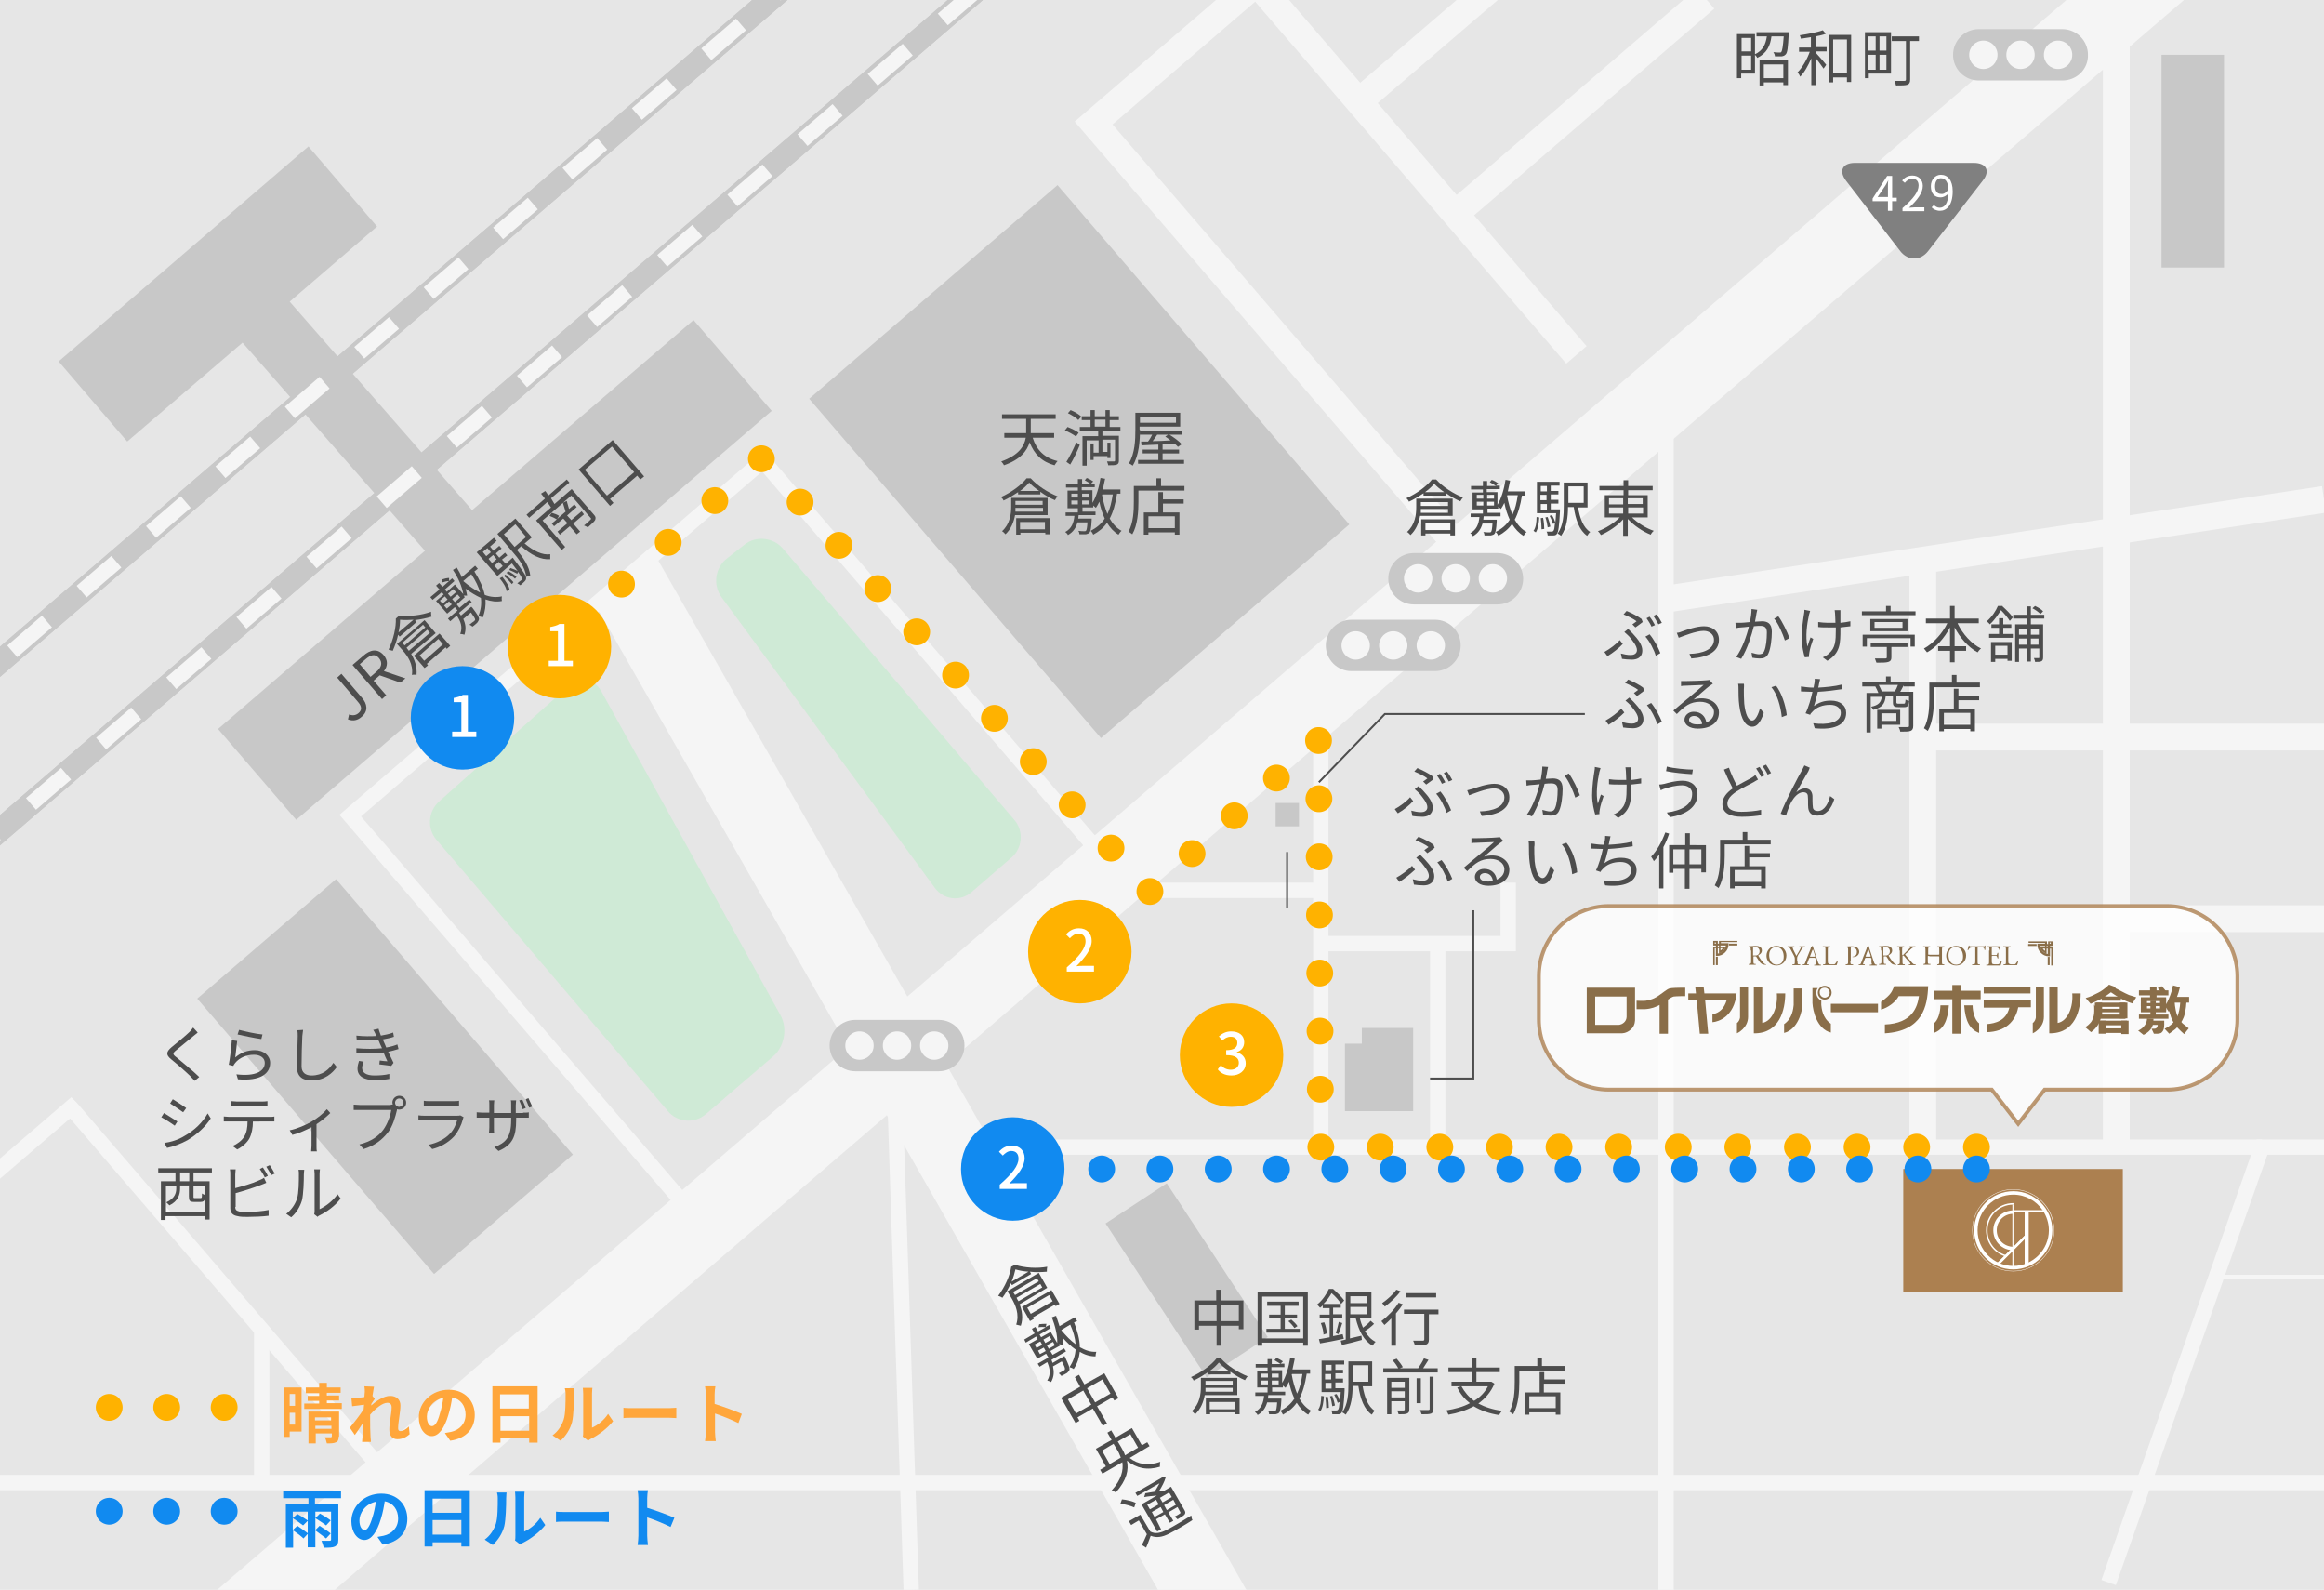 <?xml version="1.0" encoding="utf-8"?>
<!-- Generator: Adobe Illustrator 24.3.0, SVG Export Plug-In . SVG Version: 6.00 Build 0)  -->
<svg version="1.1" id="レイヤー_1" xmlns="http://www.w3.org/2000/svg" xmlns:xlink="http://www.w3.org/1999/xlink" x="0px"
	 y="0px" viewBox="0 0 606.5 414.8" style="enable-background:new 0 0 606.5 414.8;" xml:space="preserve">
<style type="text/css">
	.st0{clip-path:url(#SVGID_1_);fill:#E6E6E6;}
	.st1{clip-path:url(#SVGID_1_);fill:#C8C8C8;}
	.st2{clip-path:url(#SVGID_1_);}
	.st3{fill:#CFEAD6;}
	.st4{clip-path:url(#SVGID_1_);fill:none;stroke:#F5F5F5;stroke-width:20;stroke-miterlimit:10;}
	.st5{clip-path:url(#SVGID_1_);fill:none;stroke:#F5F5F5;stroke-width:4;stroke-miterlimit:10;}
	.st6{clip-path:url(#SVGID_1_);fill:none;stroke:#F5F5F5;stroke-width:7;stroke-miterlimit:10;}
	.st7{clip-path:url(#SVGID_1_);fill:none;stroke:#F5F5F5;stroke-miterlimit:10;}
	.st8{clip-path:url(#SVGID_1_);fill:none;stroke:#C8C8C8;stroke-width:6;stroke-miterlimit:10;}
	.st9{fill:none;stroke:#F5F5F5;stroke-width:4;stroke-miterlimit:10;}
	.st10{fill:none;stroke:#F5F5F5;stroke-width:4;stroke-miterlimit:10;stroke-dasharray:11.945,11.945;}
	.st11{fill:none;stroke:#F5F5F5;stroke-width:4;stroke-miterlimit:10;stroke-dasharray:12.072,12.072;}
	.st12{fill:#C8C8C8;}
	.st13{fill:#F5F5F5;}
	.st14{fill:#4D4D4D;}
	.st15{fill:#AC8050;}
	.st16{fill:#FFFFFF;}
	.st17{opacity:0.57;fill:#FFFFFF;}
	.st18{clip-path:url(#SVGID_1_);fill:none;stroke:#AC8050;stroke-miterlimit:10;}
	.st19{opacity:0.8;clip-path:url(#SVGID_1_);fill:#FFFFFF;stroke:#AC8050;stroke-miterlimit:10;}
	.st20{fill:#8A6E49;}
	.st21{clip-path:url(#SVGID_1_);fill:none;stroke:#4D4D4D;stroke-width:0.5;stroke-miterlimit:10;}
	.st22{fill:#808080;}
	.st23{fill:none;stroke:#FFB200;stroke-width:7;stroke-linecap:round;stroke-linejoin:round;}
	.st24{fill:none;stroke:#FFB200;stroke-width:7;stroke-linecap:round;stroke-linejoin:round;stroke-dasharray:0,16.341;}
	.st25{fill:none;stroke:#FFB200;stroke-width:7;stroke-linecap:round;stroke-linejoin:round;stroke-dasharray:0,15.173;}
	.st26{fill:none;stroke:#FFB200;stroke-width:7;stroke-linecap:round;stroke-linejoin:round;stroke-dasharray:0,14.769;}
	.st27{fill:none;stroke:#FFB200;stroke-width:7;stroke-linecap:round;stroke-linejoin:round;stroke-dasharray:0,15.157;}
	.st28{fill:none;stroke:#FFB200;stroke-width:7;stroke-linecap:round;stroke-linejoin:round;stroke-dasharray:0,15.555;}
	.st29{fill:none;stroke:#118AF0;stroke-width:7;stroke-linecap:round;stroke-linejoin:round;}
	.st30{fill:none;stroke:#118AF0;stroke-width:7;stroke-linecap:round;stroke-linejoin:round;stroke-dasharray:0,15.217;}
	.st31{fill:none;stroke:#4D4D4D;stroke-width:0.5;stroke-miterlimit:10;}
	
		.st32{fill:none;stroke:#118AF0;stroke-width:7;stroke-linecap:round;stroke-linejoin:round;stroke-miterlimit:10;stroke-dasharray:0,15;}
	.st33{fill:#118AF0;}
	
		.st34{fill:none;stroke:#FFB200;stroke-width:7;stroke-linecap:round;stroke-linejoin:round;stroke-miterlimit:10;stroke-dasharray:0,15;}
	.st35{fill:#FFA63B;}
	.st36{fill:#FFB200;}
</style>
<g>
	<g>
		<defs>
			<rect id="SVGID_3_" width="606.5" height="414.8"/>
		</defs>
		<clipPath id="SVGID_1_">
			<use xlink:href="#SVGID_3_"  style="overflow:visible;"/>
		</clipPath>
		<rect class="st0" width="606.5" height="414.8"/>
		
			<rect x="239" y="62.1" transform="matrix(0.758 -0.652 0.652 0.758 -10.476 212.797)" class="st1" width="85.5" height="116.8"/>
		
			<rect x="76.6" y="233.6" transform="matrix(0.758 -0.652 0.652 0.758 -158.902 133.423)" class="st1" width="47.8" height="94.8"/>
		<g class="st2">
			<path class="st3" d="M264.7,213.9c2.5,2.9,2.2,7.4-0.8,9.9l-10.4,9c-2.9,2.5-7.2,2-9.5-1.1l-55.7-75.9c-2.3-3.1-1.7-7.6,1.3-10
				l4.7-3.7c3-2.4,7.5-1.9,10,1L264.7,213.9z"/>
		</g>
		<g class="st2">
			<path class="st3" d="M203.7,264.9c1.9,3.4,1,8.2-1.9,10.7l-17.6,15.1c-2.9,2.5-7.4,2.2-9.9-0.8l-60.4-70.8
				c-2.5-2.9-2.2-7.4,0.7-10l33.8-30.1c2.9-2.6,6.8-1.9,8.6,1.5L203.7,264.9z"/>
		</g>
		<polygon class="st1" points="181,83.5 123.2,133.1 75.6,78.7 98.4,59.1 80.5,38.2 15.3,94.3 33.2,115.2 63.3,89.4 110.9,143.7 
			56.9,190.2 77.3,213.9 201.4,107.2 		"/>
		<line class="st4" x1="576.6" y1="-18.9" x2="41.9" y2="440.7"/>
		<polyline class="st5" points="183,319.3 91.4,212.8 199.1,120.2 290.7,226.8 		"/>
		<line class="st4" x1="323.5" y1="431.9" x2="163.1" y2="151.2"/>
		<line class="st5" x1="344.7" y1="186.3" x2="344.7" y2="299.3"/>
		<line class="st5" x1="434.8" y1="419.8" x2="434.8" y2="106.8"/>
		<line class="st6" x1="434.8" y1="156.3" x2="606.5" y2="130.3"/>
		<line class="st6" x1="501.8" y1="299.3" x2="501.8" y2="146.2"/>
		<line class="st6" x1="552.3" y1="299.3" x2="552.3" y2="7.8"/>
		<line class="st6" x1="606.5" y1="192.3" x2="501.8" y2="192.3"/>
		<line class="st6" x1="606.5" y1="239.7" x2="552.3" y2="239.7"/>
		<polyline class="st5" points="590.3,299.3 261.8,299.3 251.5,306.7 		"/>
		<line class="st5" x1="233.4" y1="281.8" x2="237.8" y2="414.8"/>
		<path class="st5" d="M63.3,341.8"/>
		<line class="st5" x1="0" y1="386.8" x2="611.3" y2="386.8"/>
		<polyline class="st5" points="-2.1,306.7 18.5,289 18.6,289.1 106.7,391.6 		"/>
		<line class="st5" x1="68.3" y1="346.9" x2="68.3" y2="386.8"/>
		<polyline class="st5" points="606.5,299.3 590.3,299.3 550.3,412.9 		"/>
		<line class="st7" x1="578.4" y1="333.1" x2="614.8" y2="333.1"/>
		<polygon class="st1" points="355.4,268.2 355.4,272.3 351,272.3 351,289.9 355.4,289.9 364.5,289.9 368.8,289.9 368.8,268.2 		"/>
		<line class="st5" x1="344.7" y1="232.3" x2="286.6" y2="232.3"/>
		<polyline class="st5" points="344.7,246.2 393.6,246.2 393.6,230.3 		"/>
		<line class="st5" x1="375.2" y1="246.2" x2="375.2" y2="299.3"/>
		<rect x="564.1" y="14.3" class="st1" width="16.3" height="55.5"/>
		<line class="st8" x1="225.2" y1="-20.9" x2="-10.4" y2="181.6"/>
		<line class="st8" x1="268.9" y1="-14.6" x2="-5.7" y2="221.5"/>
		<g class="st2">
			<g>
				<line class="st9" x1="225.2" y1="-20.9" x2="220.6" y2="-17"/>
				<line class="st10" x1="211.5" y1="-9.2" x2="-1.3" y2="173.8"/>
				<line class="st9" x1="-5.8" y1="177.7" x2="-10.4" y2="181.6"/>
			</g>
		</g>
		<g class="st2">
			<g>
				<line class="st9" x1="268.9" y1="-14.6" x2="264.3" y2="-10.6"/>
				<line class="st11" x1="255.2" y1="-2.8" x2="3.5" y2="213.7"/>
				<line class="st9" x1="-1.1" y1="217.6" x2="-5.7" y2="221.5"/>
			</g>
		</g>
		<line class="st8" x1="225.2" y1="-20.9" x2="-10.4" y2="181.6"/>
		<line class="st8" x1="268.9" y1="-14.6" x2="-5.7" y2="221.5"/>
		<g class="st2">
			<g>
				<line class="st9" x1="225.2" y1="-20.9" x2="220.6" y2="-17"/>
				<line class="st10" x1="211.5" y1="-9.2" x2="-1.3" y2="173.8"/>
				<line class="st9" x1="-5.8" y1="177.7" x2="-10.4" y2="181.6"/>
			</g>
		</g>
		<g class="st2">
			<g>
				<line class="st9" x1="268.9" y1="-14.6" x2="264.3" y2="-10.6"/>
				<line class="st11" x1="255.2" y1="-2.8" x2="3.5" y2="213.7"/>
				<line class="st9" x1="-1.1" y1="217.6" x2="-5.7" y2="221.5"/>
			</g>
		</g>
		<polyline class="st6" points="350.6,-24 285.4,32.1 384,146.7 		"/>
		<path class="st6" d="M327.3-3.9"/>
		<line class="st6" x1="327.6" y1="-4.9" x2="411.4" y2="92.6"/>
		<line class="st6" x1="419.5" y1="-29.2" x2="354.3" y2="26.8"/>
		<line class="st6" x1="445.1" y1="-0.4" x2="379.9" y2="55.7"/>
		<g class="st2">
			<path class="st12" d="M245,279.5h-21.8c-3.7,0-6.7-3-6.7-6.7v0c0-3.7,3-6.7,6.7-6.7H245c3.7,0,6.7,3,6.7,6.7v0
				C251.7,276.5,248.7,279.5,245,279.5z"/>
			<g>
				<circle class="st13" cx="224.3" cy="272.8" r="3.7"/>
				<circle class="st13" cx="234.1" cy="272.8" r="3.7"/>
				<circle class="st13" cx="243.8" cy="272.8" r="3.7"/>
			</g>
		</g>
		<g class="st2">
			<path class="st12" d="M374.5,175.1h-21.8c-3.7,0-6.7-3-6.7-6.7v0c0-3.7,3-6.7,6.7-6.7h21.8c3.7,0,6.7,3,6.7,6.7v0
				C381.2,172.1,378.2,175.1,374.5,175.1z"/>
			<g>
				<circle class="st13" cx="353.8" cy="168.4" r="3.7"/>
				<circle class="st13" cx="363.6" cy="168.4" r="3.7"/>
				<circle class="st13" cx="373.4" cy="168.4" r="3.7"/>
			</g>
		</g>
		<g class="st2">
			<path class="st12" d="M538.2,21h-21.8c-3.7,0-6.7-3-6.7-6.7v0c0-3.7,3-6.7,6.7-6.7h21.8c3.7,0,6.7,3,6.7,6.7v0
				C545,18,542,21,538.2,21z"/>
			<g>
				<circle class="st13" cx="517.6" cy="14.3" r="3.7"/>
				<circle class="st13" cx="527.3" cy="14.3" r="3.7"/>
				<circle class="st13" cx="537.1" cy="14.3" r="3.7"/>
			</g>
		</g>
		<g class="st2">
			<path class="st12" d="M390.8,157.7H369c-3.7,0-6.7-3-6.7-6.7v0c0-3.7,3-6.7,6.7-6.7h21.8c3.7,0,6.7,3,6.7,6.7v0
				C397.5,154.7,394.5,157.7,390.8,157.7z"/>
			<g>
				<circle class="st13" cx="370.1" cy="150.9" r="3.7"/>
				<circle class="st13" cx="379.9" cy="150.9" r="3.7"/>
				<circle class="st13" cx="389.6" cy="150.9" r="3.7"/>
			</g>
		</g>
		<g class="st2">
			<path class="st14" d="M458,19.2h-3.6v1.2h-1.1V8.9h4.7V19.2z M454.5,9.9v3.5h2.5V9.9H454.5z M457,18.2v-3.7h-2.5v3.7H457z
				 M466.8,8.4c0,0,0,0.4,0,0.5c-0.2,3.5-0.3,4.8-0.8,5.3c-0.3,0.3-0.5,0.4-1,0.5c-0.4,0-1.1,0-1.8,0c0-0.4-0.2-0.8-0.4-1.1
				c0.7,0.1,1.4,0.1,1.6,0.1c0.3,0,0.4,0,0.5-0.2c0.2-0.3,0.4-1.3,0.6-4h-3.2c-0.3,2.4-1.2,4.4-3.7,5.6c-0.1-0.3-0.5-0.7-0.7-0.9
				c2.2-1,2.9-2.7,3.2-4.7h-2.7V8.4H466.8z M459.2,15.7h7.4v6.5h-1.2v-0.7h-5.1v0.8h-1.1V15.7z M460.3,16.8v3.6h5.1v-3.6H460.3z"/>
			<path class="st14" d="M473.9,12.3h2.8v1.1h-2.8v0.4c0.6,0.6,2.3,2.6,2.7,3.1l-0.7,1c-0.4-0.6-1.3-1.8-2-2.7v7h-1.2v-7
				c-0.8,1.9-1.8,3.7-2.9,4.8c-0.1-0.3-0.4-0.8-0.7-1.1c1.2-1.2,2.5-3.4,3.2-5.4h-2.8v-1.1h3.1V9.7c-0.9,0.1-1.8,0.3-2.6,0.4
				c-0.1-0.3-0.2-0.7-0.3-0.9c2.1-0.3,4.6-0.8,6-1.3l0.8,0.9c-0.7,0.3-1.7,0.5-2.7,0.7V12.3z M483.1,9.1v12.3H482v-1.2h-3.6v1.3
				h-1.2V9.1H483.1z M482,19.1v-8.8h-3.6v8.8H482z"/>
			<path class="st14" d="M493.4,19.2h-5.7v1.2h-1v-12h6.8V19.2z M487.6,9.5v3.7h1.9V9.5H487.6z M487.6,18.2h1.9v-3.9h-1.9V18.2z
				 M492.3,9.5h-1.8v3.7h1.8V9.5z M492.3,18.2v-3.9h-1.8v3.9H492.3z M500.8,10.7h-2.3v10c0,0.8-0.2,1.2-0.7,1.4
				c-0.6,0.2-1.5,0.2-3,0.2c-0.1-0.3-0.2-0.9-0.4-1.2c1.1,0,2.3,0,2.6,0c0.3,0,0.4-0.1,0.4-0.4v-10h-3.7V9.5h7.1V10.7z"/>
		</g>
		<g class="st2">
			<path class="st14" d="M374.8,125.1c1.7,1.9,4.5,3.7,7,4.7c-0.3,0.3-0.5,0.7-0.7,1c-1.2-0.5-2.6-1.3-3.8-2.2v0.7h-5.8v-0.6
				c-1.2,0.8-2.5,1.6-3.8,2.2c-0.1-0.3-0.4-0.7-0.7-0.9c2.7-1.2,5.4-3.2,6.7-4.9H374.8z M370.6,134.6c-0.3,1.7-1,3.6-2.5,5
				c-0.2-0.2-0.6-0.7-0.9-0.8c2.1-1.9,2.4-4.5,2.4-6.4v-2.3h9.5v4.5H370.6z M377.9,133.8v-1h-7.1c0,0.3,0,0.7,0,1H377.9z M370.8,131
				v1h7.1v-1H370.8z M370.8,135.5h8.9v4.2h-1.2v-0.5H372v0.5h-1.1V135.5z M376.9,128.4c-1-0.7-2-1.5-2.6-2.2
				c-0.6,0.7-1.4,1.5-2.4,2.2H376.9z M372,136.4v1.9h6.5v-1.9H372z"/>
			<path class="st14" d="M397.2,129.2c-0.4,2.6-1,4.7-1.9,6.4c0.8,1.4,1.8,2.5,3.1,3.2c-0.3,0.2-0.6,0.7-0.8,1
				c-1.2-0.7-2.2-1.8-3-3.1c-0.9,1.3-2.1,2.3-3.6,3.1c-0.1-0.3-0.4-0.8-0.7-1c1.6-0.8,2.8-1.8,3.7-3.2c-0.6-1.3-1.1-2.8-1.4-4.4
				c-0.3,0.6-0.6,1.2-0.9,1.6c-0.2-0.2-0.5-0.4-0.7-0.6v0.5h-2.8v1.1h3.4v0.9h-4.4c0,0.3-0.1,0.6-0.1,0.9h3.5c0,0,0,0.3,0,0.4
				c-0.1,2.1-0.3,3-0.6,3.3c-0.2,0.2-0.5,0.3-0.9,0.4c-0.3,0-1,0-1.7,0c0-0.3-0.1-0.7-0.3-0.9c0.6,0.1,1.3,0.1,1.5,0.1
				c0.2,0,0.4,0,0.5-0.1c0.2-0.2,0.3-0.8,0.4-2.2h-2.6c-0.4,1.4-1.1,2.5-2.5,3.3c-0.1-0.3-0.4-0.6-0.7-0.8c1.7-0.9,2.2-2.4,2.4-4.2
				h-2.3v-0.9h3.2v-1.1h-2.7v-4.4h2.7v-0.8h-3.1v-0.9h3.1v-1.3h1.1v1.3h2.3c-0.4-0.3-1.1-0.7-1.6-1l0.5-0.6c0.6,0.2,1.3,0.6,1.7,0.9
				l-0.6,0.6h1v0.9h-3.4v0.8h2.8v3.3c1-1.6,1.7-4,2.1-6.5l1.2,0.2c-0.2,0.9-0.4,1.9-0.6,2.8h4.6v1.1H397.2z M385.4,130.1h1.7v-1
				h-1.7V130.1z M385.4,131.9h1.7v-1h-1.7V131.9z M389.9,129.1h-1.8v1h1.8V129.1z M389.9,130.9h-1.8v1h1.8V130.9z M393.3,129.3
				c0.3,1.8,0.8,3.5,1.4,5c0.7-1.4,1.1-3.1,1.4-5.1h-2.7L393.3,129.3z"/>
			<path class="st14" d="M400.2,138.5c0.6-0.8,0.8-2.2,0.8-3.6l0.7,0.1c-0.1,1.5-0.3,3-0.9,3.9L400.2,138.5z M407.1,133
				c0,0,0,0.3,0,0.5c-0.2,3.9-0.4,5.3-0.8,5.8c-0.2,0.3-0.5,0.4-0.9,0.4c-0.3,0-0.9,0-1.5,0c0-0.3-0.1-0.7-0.3-1c0.6,0,1.1,0,1.3,0
				c0.2,0,0.3,0,0.5-0.2c0.2-0.2,0.3-0.8,0.4-2l-0.5,0.2c-0.2-0.6-0.5-1.4-0.9-2.1l0.6-0.2c0.4,0.6,0.7,1.3,0.9,1.9
				c0.1-0.6,0.1-1.4,0.2-2.4h-5v-8.2h5.9v1h-2.3v1.4h2v0.9h-2v1.4h2v1h-2v1.5H407.1z M402.1,126.8v1.4h1.6v-1.4H402.1z M403.6,129.1
				h-1.6v1.4h1.6V129.1z M402.1,133h1.6v-1.5h-1.6V133z M402.7,135.1c0.2,0.9,0.3,2.1,0.3,2.9l-0.7,0.1c0-0.8-0.1-2-0.2-2.9
				L402.7,135.1z M403.9,137.6c-0.1-0.7-0.3-1.8-0.6-2.6l0.6-0.1c0.3,0.8,0.6,1.9,0.7,2.5L403.9,137.6z M411.8,132.3
				c0.5,2.9,1.4,5.4,3.2,6.5c-0.3,0.2-0.6,0.7-0.8,1c-2-1.4-3-4.1-3.5-7.5h-1.5c0,2.4-0.3,5.5-1.8,7.5c-0.2-0.2-0.7-0.5-0.9-0.6
				c1.5-2.1,1.6-5,1.6-7.3v-6h6.2v6.5H411.8z M409.3,126.9v4.3h4v-4.3H409.3z"/>
			<path class="st14" d="M425.8,134.9c1.5,1.5,3.7,2.9,5.8,3.6c-0.3,0.2-0.7,0.7-0.8,1c-2.1-0.8-4.4-2.4-6-4.1v4.4h-1.2v-4.3
				c-1.5,1.7-3.8,3.2-5.8,4.1c-0.2-0.3-0.5-0.8-0.8-1c2-0.7,4.2-2.1,5.7-3.6h-3.9v-5.8h4.9v-1.3h-6.3v-1.1h6.3v-1.5h1.2v1.5h6.4v1.1
				h-6.4v1.3h5.1v5.8H425.8z M419.9,131.6h3.7V130h-3.7V131.6z M419.9,134h3.7v-1.6h-3.7V134z M424.8,130v1.5h3.9V130H424.8z
				 M428.8,132.4h-3.9v1.6h3.9V132.4z"/>
		</g>
		<g class="st2">
			<path class="st14" d="M364.8,212.2l-0.8-1.1c1.3-0.7,3.2-2.1,4-3.1l0.8,1C367.9,210,366.4,211.3,364.8,212.2z M368.3,211.5
				c0.8,0.2,1.6,0.4,2.6,0.4c0.7,0,1.6-0.3,1.6-1.3c0-1.1-1.2-2.5-2-3.5c-0.4-0.4-0.8-0.8-1.3-1.2l1-0.8c0.4,0.4,0.8,0.8,1.2,1.2
				c1.5,1.6,2.5,3,2.5,4.4c0,2-1.6,2.4-2.7,2.4c-1,0-1.9-0.1-2.6-0.2L368.3,211.5z M371.4,203.9c0.4-0.3,0.9-0.6,1.1-0.8
				c-0.7-0.6-2.2-1.3-3.4-1.8l0.8-0.9c1.2,0.5,3,1.4,3.9,2.1l0.3,0.8c-0.4,0.3-1.3,1-1.9,1.4L371.4,203.9z M377.5,212.1
				c-0.4-1.5-1.6-3.8-2.7-5l1.1-0.6c1.1,1.3,2.3,3.5,2.8,4.9L377.5,212.1z M377.2,204.1l-0.9,0.4c-0.3-0.7-0.9-1.6-1.3-2.2l0.8-0.4
				C376.3,202.5,376.9,203.5,377.2,204.1z M379,203.5l-0.9,0.4c-0.4-0.7-0.9-1.6-1.3-2.2l0.8-0.4C378.1,201.9,378.7,202.9,379,203.5
				z"/>
			<path class="st14" d="M384.4,205.8c1.1-0.4,3.7-1.3,5.6-1.3c2.2,0,3.9,1.3,3.9,3.5c0,3.1-2.9,4.6-7.2,4.9l-0.5-1.2
				c3.4-0.1,6.4-1.1,6.4-3.7c0-1.3-1.1-2.3-2.7-2.3c-2,0-5.4,1.4-6.5,1.8l-0.5-1.3C383.4,206.1,383.9,205.9,384.4,205.8z"/>
			<path class="st14" d="M404,200.1c-0.1,0.3-0.1,0.6-0.2,0.9c-0.1,0.5-0.2,1.4-0.4,2.2c0.7,0,1.4-0.1,1.8-0.1
				c1.4,0,2.6,0.5,2.6,2.7c0,1.9-0.3,4.4-0.9,5.7c-0.5,1.1-1.3,1.3-2.3,1.3c-0.6,0-1.4-0.1-1.9-0.2l-0.2-1.3
				c0.7,0.2,1.5,0.4,1.9,0.4c0.6,0,1.1-0.1,1.4-0.8c0.5-1.1,0.7-3.1,0.7-4.8c0-1.4-0.7-1.7-1.7-1.7c-0.4,0-1,0-1.7,0.1
				c-0.6,2.3-1.6,5.8-3.3,8.5l-1.3-0.5c1.6-2.2,2.8-5.7,3.3-7.9c-0.8,0.1-1.6,0.2-2,0.2c-0.4,0-1,0.1-1.4,0.2l-0.1-1.4
				c0.5,0,0.9,0,1.4,0c0.5,0,1.5-0.1,2.4-0.2c0.2-1.1,0.4-2.4,0.4-3.4L404,200.1z M409.4,201.8c1,1.3,2.4,4.2,2.9,5.7l-1.2,0.6
				c-0.5-1.6-1.7-4.4-2.8-5.7L409.4,201.8z"/>
			<path class="st14" d="M417.7,200.4c-0.1,0.3-0.2,0.7-0.3,1c-0.5,2.3-1,5.7-0.4,8.3c0.2-0.7,0.5-1.6,0.8-2.4l0.7,0.4
				c-0.4,1.1-0.9,2.7-1,3.5c0,0.2-0.1,0.5-0.1,0.7l0,0.5l-1.1,0.1c-0.3-1-0.8-3-0.8-5c0-2.6,0.4-5,0.6-6.3c0.1-0.4,0.1-0.8,0.1-1.1
				L417.7,200.4z M428.3,204.4c-0.7,0.1-1.6,0.2-2.6,0.3v0.5c0,3.6,0,6.2-3.4,8.2l-1.2-0.9c0.5-0.2,1.2-0.6,1.6-1
				c1.7-1.5,1.8-3.2,1.8-6.3v-0.5c-0.7,0-1.4,0-2,0c-0.8,0-1.9,0-2.6-0.1v-1.3c0.7,0.1,1.7,0.2,2.5,0.2c0.7,0,1.3,0,2,0
				c0-1-0.1-2-0.1-2.4c0-0.4-0.1-0.7-0.1-0.9h1.5c0,0.3,0,0.6,0,0.9c0,0.4,0,1.4,0,2.4c0.9-0.1,1.8-0.2,2.6-0.4V204.4z"/>
			<path class="st14" d="M439,204.9c-1.8,0-3.4,0.5-4.3,0.8c-0.5,0.1-0.9,0.3-1.3,0.5l-0.4-1.5c0.4,0,1-0.1,1.4-0.2
				c1.1-0.3,2.9-0.8,4.7-0.8c2.3,0,3.9,1.3,3.9,3.5c0,3.4-3.1,5.4-7.2,6l-0.8-1.2c3.8-0.5,6.6-2,6.6-4.8
				C441.7,205.9,440.6,204.9,439,204.9z M441.8,200.8l-0.2,1.2c-1.8-0.1-5-0.4-6.8-0.8l0.2-1.2C436.8,200.5,440.3,200.8,441.8,200.8
				z"/>
			<path class="st14" d="M458.8,203.4c-0.4,0.2-0.7,0.4-1.2,0.7c-1.1,0.6-2.8,1.4-4.4,2.4c-1.5,1-2.4,2-2.4,3.2
				c0,1.3,1.2,2.1,3.7,2.1c1.7,0,3.8-0.2,5.1-0.5l0,1.4c-1.2,0.2-3,0.4-5,0.4c-3,0-5.1-0.9-5.1-3.3c0-1.6,1-2.9,2.7-4.1
				c-0.7-1.3-1.6-3.2-2.3-4.9l1.3-0.5c0.6,1.7,1.4,3.4,2.1,4.7c1.4-0.8,2.8-1.5,3.7-2c0.5-0.3,0.8-0.5,1.1-0.8L458.8,203.4z
				 M459.2,200.1c0.4,0.6,1,1.6,1.3,2.2l-0.9,0.4c-0.3-0.7-0.9-1.6-1.3-2.2L459.2,200.1z M460.9,199.5c0.4,0.6,1,1.6,1.3,2.2
				l-0.9,0.4c-0.3-0.7-0.9-1.6-1.3-2.2L460.9,199.5z"/>
			<path class="st14" d="M471.9,201.3c-0.7,1.1-2.2,3.9-3.1,5.4c0.8-0.7,1.6-1,2.3-1c1.1,0,1.8,0.7,1.9,1.9c0,0.9,0,2.2,0.1,2.9
				c0,0.8,0.6,1.1,1.3,1.1c1.8,0,2.8-2.2,3.2-3.9l1.1,0.8c-0.8,2.6-2.2,4.3-4.5,4.3c-1.7,0-2.2-1.1-2.3-2c-0.1-0.9,0-2.2-0.1-3
				c0-0.7-0.4-1.1-1.2-1.1c-1.3,0-2.4,1.3-3.1,2.5c-0.5,0.9-1.2,2.8-1.4,3.6l-1.4-0.5c1.2-3.2,4.7-9.9,5.6-11.4
				c0.2-0.4,0.4-0.8,0.6-1.2l1.4,0.6C472.2,200.7,472,201,471.9,201.3z"/>
			<path class="st14" d="M365.2,230.1l-0.8-1.1c1.3-0.7,3.2-2.1,4.1-3.1l0.8,1C368.3,227.8,366.7,229.2,365.2,230.1z M368.7,229.4
				c0.8,0.2,1.6,0.4,2.6,0.4c0.7,0,1.6-0.3,1.6-1.3c0-1.1-1.2-2.5-2-3.5c-0.4-0.4-0.8-0.8-1.3-1.2l1-0.8c0.4,0.4,0.8,0.8,1.2,1.2
				c1.5,1.6,2.5,3,2.5,4.4c0,1.9-1.6,2.4-2.7,2.4c-1,0-1.9-0.1-2.6-0.2L368.7,229.4z M371.7,221.8c0.4-0.3,0.9-0.6,1.1-0.8
				c-0.7-0.6-2.2-1.3-3.4-1.8l0.8-0.9c1.2,0.5,3,1.4,3.9,2.1l0.3,0.8c-0.4,0.3-1.3,1-1.9,1.4L371.7,221.8z M377.8,230
				c-0.4-1.5-1.6-3.8-2.7-5l1.1-0.6c1.1,1.3,2.3,3.6,2.8,4.9L377.8,230z"/>
			<path class="st14" d="M392.3,219.4c-0.3,0.2-0.6,0.4-0.9,0.6c-0.8,0.6-2.9,2.5-4.1,3.5c0.7-0.2,1.4-0.3,2.1-0.3
				c2.6,0,4.5,1.6,4.5,3.7c0,2.6-2.1,4.2-5.5,4.2c-2.2,0-3.5-1-3.5-2.3c0-1.1,1-2.1,2.4-2.1c2,0,3.1,1.3,3.3,2.8
				c1.2-0.5,2-1.4,2-2.7c0-1.6-1.6-2.7-3.6-2.7c-2.6,0-4,1.1-6.1,3.2l-0.9-0.9c1.3-1.1,3.3-2.8,4.3-3.6c0.9-0.7,2.8-2.4,3.6-3.1
				c-0.8,0-4,0.2-4.8,0.2c-0.4,0-0.7,0-1.1,0.1l0-1.3c0.4,0,0.8,0,1.1,0c0.8,0,4.6-0.1,5.4-0.2c0.5,0,0.7-0.1,0.9-0.1L392.3,219.4z
				 M389.6,229.9c-0.1-1.2-0.9-2.1-2.1-2.1c-0.7,0-1.3,0.4-1.3,1c0,0.8,0.9,1.2,2.1,1.2C388.7,230,389.2,230,389.6,229.9z"/>
			<path class="st14" d="M400.4,221c0,1,0,2.4,0.1,3.7c0.3,2.7,1,4.4,2.1,4.4c0.8,0,1.6-1.6,2-3.2l1,1.2c-0.9,2.7-1.9,3.6-3,3.6
				c-1.5,0-2.9-1.5-3.4-5.6c-0.2-1.4-0.2-3.3-0.2-4.2c0-0.4,0-1-0.1-1.4l1.5,0C400.5,219.8,400.5,220.5,400.4,221z M411.6,227.6
				l-1.3,0.5c-0.3-2.8-1.2-6-2.7-7.8l1.2-0.4C410.3,221.7,411.4,224.9,411.6,227.6z"/>
			<path class="st14" d="M426.1,220.8c-1.9,0.3-4.4,0.6-6.4,0.7c-0.3,1.3-0.7,2.8-1,3.7c1.4-1,2.7-1.4,4.4-1.4c2.5,0,4,1.3,4,3.2
				c0,3.3-3.4,4.5-8.2,4l-0.4-1.3c3.6,0.5,7.2-0.1,7.2-2.7c0-1.2-1-2.1-2.8-2.1c-1.9,0-3.6,0.6-4.7,1.9c-0.2,0.2-0.4,0.4-0.5,0.7
				l-1.2-0.4c0.8-1.6,1.4-3.8,1.8-5.6h0c-1.1,0-2.1-0.1-3-0.1l0-1.3c0.8,0.1,2,0.3,3,0.3h0.3c0.1-0.4,0.1-0.8,0.2-1
				c0.1-0.5,0.1-0.9,0.1-1.3l1.4,0.1c-0.1,0.4-0.2,0.9-0.3,1.3c0,0.2-0.1,0.6-0.2,0.9c1.9-0.1,4.2-0.3,6.2-0.8L426.1,220.8z"/>
			<path class="st14" d="M435.6,217.5c-0.4,1.2-0.9,2.4-1.5,3.5v10.8h-1.1v-8.9c-0.4,0.7-0.9,1.3-1.4,1.8c-0.1-0.3-0.5-0.9-0.7-1.2
				c1.5-1.5,2.8-3.9,3.7-6.3L435.6,217.5z M445.2,220.5v7.1H444v-0.9h-3.1v5.2h-1.2v-5.2h-3v1h-1.1v-7.2h4.2v-3.1h1.2v3.1H445.2z
				 M439.7,225.5v-3.9h-3v3.9H439.7z M444,225.5v-3.9h-3.1v3.9H444z"/>
			<path class="st14" d="M462.1,219.2v1.1h-12v3c0,2.4-0.2,6-1.6,8.4c-0.2-0.2-0.7-0.5-1-0.7c1.3-2.3,1.4-5.5,1.4-7.8v-4.1h5.9v-2
				h1.2v2H462.1z M456.5,222.6h5.4v1.1h-5.4v2.3h4.3v5.8h-1.2v-0.6h-6.9v0.6h-1.2V226h3.8v-5.3h1.2V222.6z M459.6,227h-6.9v3.1h6.9
				V227z"/>
		</g>
		<g class="st2">
			<path class="st14" d="M419.5,171.2l-0.8-1.1c1.3-0.7,3.2-2.1,4-3.1l0.8,1C422.6,169,421,170.3,419.5,171.2z M423,170.5
				c0.8,0.2,1.6,0.4,2.6,0.4c0.7,0,1.6-0.3,1.6-1.3c0-1.1-1.2-2.5-2-3.5c-0.4-0.4-0.8-0.8-1.3-1.2l1-0.8c0.4,0.4,0.8,0.8,1.2,1.2
				c1.5,1.6,2.5,3,2.5,4.4c0,2-1.6,2.4-2.7,2.4c-1,0-1.9-0.1-2.6-0.2L423,170.5z M426,162.9c0.4-0.3,0.9-0.6,1.1-0.8
				c-0.7-0.6-2.2-1.3-3.4-1.8l0.8-0.9c1.2,0.5,3,1.4,3.9,2.1l0.3,0.8c-0.4,0.3-1.3,1-1.9,1.4L426,162.9z M432.1,171.1
				c-0.4-1.5-1.6-3.8-2.7-5l1.1-0.6c1.1,1.3,2.3,3.5,2.8,4.9L432.1,171.1z M431.9,163.1l-0.9,0.4c-0.3-0.7-0.9-1.6-1.3-2.2l0.8-0.4
				C431,161.5,431.6,162.5,431.9,163.1z M433.7,162.5l-0.9,0.4c-0.4-0.7-0.9-1.6-1.3-2.2l0.8-0.4
				C432.8,160.9,433.4,161.9,433.7,162.5z"/>
			<path class="st14" d="M439.1,164.7c1.1-0.4,3.7-1.3,5.6-1.3c2.2,0,3.9,1.3,3.9,3.5c0,3.1-2.9,4.6-7.2,4.9l-0.5-1.2
				c3.4-0.1,6.4-1.1,6.4-3.7c0-1.3-1.1-2.3-2.7-2.3c-2,0-5.4,1.4-6.5,1.8l-0.5-1.3C438.1,165.1,438.6,164.9,439.1,164.7z"/>
			<path class="st14" d="M458.6,159.1c-0.1,0.3-0.1,0.6-0.2,0.9c-0.1,0.5-0.2,1.4-0.4,2.2c0.7,0,1.4-0.1,1.8-0.1
				c1.4,0,2.6,0.5,2.6,2.7c0,1.9-0.3,4.4-0.9,5.7c-0.5,1.1-1.3,1.3-2.3,1.3c-0.6,0-1.4-0.1-1.9-0.2l-0.2-1.3
				c0.7,0.2,1.5,0.4,1.9,0.4c0.6,0,1.1-0.1,1.4-0.8c0.5-1.1,0.7-3.1,0.7-4.9c0-1.4-0.7-1.7-1.7-1.7c-0.4,0-1,0-1.7,0.1
				c-0.6,2.3-1.6,5.8-3.3,8.5l-1.3-0.5c1.6-2.2,2.8-5.7,3.3-7.9c-0.8,0.1-1.6,0.2-2,0.2c-0.4,0-1,0.1-1.4,0.2l-0.1-1.4
				c0.5,0,0.9,0,1.4,0c0.5,0,1.5-0.1,2.4-0.2c0.2-1.1,0.4-2.4,0.4-3.4L458.6,159.1z M464.1,160.8c1,1.3,2.4,4.2,2.9,5.7l-1.2,0.6
				c-0.5-1.6-1.7-4.4-2.8-5.7L464.1,160.8z"/>
			<path class="st14" d="M472.4,159.4c-0.1,0.3-0.2,0.7-0.3,1c-0.5,2.3-1,5.7-0.4,8.3c0.2-0.7,0.5-1.6,0.8-2.4l0.7,0.4
				c-0.4,1.1-0.9,2.7-1,3.5c0,0.2-0.1,0.5-0.1,0.7l0,0.5l-1.1,0.1c-0.3-1-0.8-3-0.8-5c0-2.6,0.4-5,0.6-6.3c0.1-0.4,0.1-0.8,0.1-1.1
				L472.4,159.4z M482.9,163.4c-0.7,0.1-1.6,0.2-2.6,0.3v0.5c0,3.6,0,6.2-3.4,8.2l-1.2-0.9c0.5-0.2,1.2-0.6,1.6-1
				c1.7-1.5,1.8-3.2,1.8-6.3v-0.5c-0.7,0-1.4,0-2,0c-0.8,0-1.9,0-2.6-0.1v-1.3c0.7,0.1,1.7,0.2,2.5,0.2c0.7,0,1.3,0,2,0
				c0-1-0.1-2-0.1-2.4c0-0.4-0.1-0.7-0.1-0.9h1.5c0,0.3,0,0.6,0,0.9c0,0.4,0,1.4,0,2.4c0.9-0.1,1.8-0.2,2.6-0.4V163.4z"/>
			<path class="st14" d="M499.9,159.5v1h-14v-1h6.3v-1.4h1.2v1.4H499.9z M486.1,165.6h13.6v3.1h-1.1v-2.2h-11.4v2.2h-1.1V165.6z
				 M488.1,167.8h9.7v1h-4.2v2.7c0,0.7-0.2,1-0.8,1.2c-0.6,0.2-1.6,0.2-3.1,0.2c-0.1-0.3-0.3-0.8-0.4-1.1c1.2,0,2.4,0,2.7,0
				c0.3,0,0.4-0.1,0.4-0.3v-2.7h-4.2V167.8z M497.8,161.5v3.2h-9.7v-3.2H497.8z M496.5,162.3h-7.3v1.5h7.3V162.3z"/>
			<path class="st14" d="M510.9,162.7c1.3,2.7,3.6,5.3,6.1,6.5c-0.3,0.2-0.7,0.7-0.9,1c-2.4-1.3-4.6-3.8-6-6.5v4.9h3v1.2h-3v3h-1.2
				v-3h-3.1v-1.2h3.1v-4.9c-1.5,2.8-3.6,5.2-6,6.5c-0.2-0.3-0.6-0.7-0.8-1c2.4-1.3,4.8-3.9,6.1-6.6h-5.6v-1.2h6.3v-3.3h1.2v3.3h6.3
				v1.2H510.9z"/>
			<path class="st14" d="M522.6,158.2c1,0.9,2.2,2.1,2.7,2.9l-0.8,0.9c-0.5-0.8-1.4-1.9-2.3-2.8c-0.7,1.1-1.6,2.5-2.9,3.7
				c-0.2-0.3-0.6-0.6-0.8-0.8c1.4-1.2,2.4-2.8,2.9-4H522.6z M522.8,165.4h2.5v1h-6.2v-1h2.6v-1.6h-2v-0.9h2v-1.6h1.1v1.6h2.1v0.9
				h-2.1V165.4z M519.7,167.5h5.3v4.9h-1.1v-0.5h-3.2v0.8h-1.1V167.5z M520.7,168.5v2.3h3.2v-2.3H520.7z M530,161.4v1.5h3.2v8.6
				c0,0.5-0.1,0.8-0.4,1c-0.4,0.2-0.8,0.2-1.7,0.2c0-0.3-0.2-0.7-0.3-1c0.6,0,1.1,0,1.2,0c0.2,0,0.2,0,0.2-0.2v-2.3H530v3.4h-1.1
				v-3.4h-2v3.5h-1v-9.8h3v-1.5h-3.5v-1h3.5v-2.2h1.1v2.2h3.5v1H530z M526.9,164v1.6h2V164H526.9z M528.9,168.2v-1.6h-2v1.6H528.9z
				 M530,164v1.6h2.1V164H530z M532,168.2v-1.6H530v1.6H532z M532.5,160.2c-0.5-0.5-1.3-1.1-2.1-1.5l0.7-0.6
				c0.8,0.4,1.7,0.9,2.1,1.4L532.5,160.2z"/>
			<path class="st14" d="M419.8,189.1l-0.8-1.1c1.3-0.7,3.2-2.1,4.1-3.1l0.8,1C423,186.8,421.4,188.2,419.8,189.1z M423.3,188.4
				c0.8,0.2,1.6,0.4,2.6,0.4c0.7,0,1.6-0.3,1.6-1.3c0-1.1-1.2-2.5-2-3.5c-0.4-0.4-0.8-0.8-1.3-1.2l1-0.8c0.4,0.4,0.8,0.8,1.2,1.2
				c1.5,1.6,2.5,3,2.5,4.4c0,1.9-1.6,2.4-2.7,2.4c-1,0-1.9-0.1-2.6-0.2L423.3,188.4z M426.4,180.8c0.4-0.3,0.9-0.6,1.1-0.8
				c-0.7-0.6-2.2-1.3-3.4-1.8l0.8-0.9c1.2,0.5,3,1.4,3.9,2.1l0.3,0.8c-0.4,0.3-1.3,1-1.9,1.4L426.4,180.8z M432.5,189
				c-0.4-1.5-1.6-3.8-2.7-5l1.1-0.6c1.1,1.3,2.3,3.6,2.8,4.9L432.5,189z"/>
			<path class="st14" d="M447,178.4c-0.3,0.2-0.6,0.4-0.9,0.6c-0.8,0.6-2.9,2.5-4.1,3.5c0.7-0.2,1.4-0.3,2.1-0.3
				c2.6,0,4.5,1.6,4.5,3.7c0,2.6-2.1,4.2-5.5,4.2c-2.2,0-3.5-1-3.5-2.3c0-1.1,1-2.1,2.4-2.1c2,0,3.1,1.3,3.3,2.8
				c1.2-0.5,2-1.4,2-2.7c0-1.6-1.6-2.7-3.6-2.7c-2.6,0-4,1.1-6.1,3.2l-0.9-0.9c1.3-1.1,3.3-2.8,4.3-3.6c0.9-0.7,2.8-2.4,3.6-3.1
				c-0.8,0-4,0.2-4.8,0.2c-0.4,0-0.7,0-1.1,0.1l0-1.3c0.4,0,0.8,0,1.1,0c0.8,0,4.6-0.1,5.4-0.2c0.5,0,0.7-0.1,0.9-0.1L447,178.4z
				 M444.2,188.9c-0.1-1.2-0.9-2.1-2.1-2.1c-0.7,0-1.3,0.4-1.3,1c0,0.8,0.9,1.2,2.1,1.2C443.4,189,443.8,189,444.2,188.9z"/>
			<path class="st14" d="M455.1,179.9c0,1,0,2.4,0.1,3.7c0.3,2.7,1,4.4,2.1,4.4c0.8,0,1.6-1.6,2-3.2l1,1.2c-0.9,2.7-1.9,3.6-3,3.6
				c-1.5,0-2.9-1.5-3.4-5.6c-0.2-1.4-0.2-3.3-0.2-4.2c0-0.4,0-1-0.1-1.4l1.5,0C455.2,178.8,455.1,179.5,455.1,179.9z M466.3,186.6
				l-1.3,0.5c-0.3-2.8-1.2-6-2.7-7.8l1.2-0.4C464.9,180.7,466,183.9,466.3,186.6z"/>
			<path class="st14" d="M480.8,179.8c-1.9,0.3-4.4,0.6-6.4,0.7c-0.3,1.3-0.7,2.8-1,3.7c1.4-1,2.7-1.4,4.4-1.4c2.5,0,4,1.3,4,3.2
				c0,3.3-3.4,4.5-8.2,4l-0.4-1.3c3.6,0.5,7.2-0.1,7.2-2.7c0-1.2-1-2.1-2.8-2.1c-1.9,0-3.6,0.6-4.7,1.9c-0.2,0.2-0.4,0.4-0.5,0.7
				l-1.2-0.4c0.8-1.6,1.4-3.8,1.8-5.6h0c-1.1,0-2.1-0.1-3-0.1l0-1.3c0.8,0.1,2,0.3,3,0.3h0.3c0.1-0.4,0.1-0.8,0.2-1
				c0.1-0.5,0.1-0.9,0.1-1.3l1.4,0.1c-0.1,0.4-0.2,0.9-0.3,1.3c0,0.2-0.1,0.6-0.2,0.9c1.9-0.1,4.2-0.3,6.2-0.8L480.8,179.8z"/>
			<path class="st14" d="M496.8,178.8c-0.3,0.6-0.6,1.2-0.9,1.7h3.4v8.9c0,0.7-0.2,1.1-0.7,1.3c-0.5,0.2-1.4,0.2-2.7,0.2
				c0-0.3-0.2-0.8-0.4-1.2c1,0,2,0,2.3,0c0.3,0,0.4-0.1,0.4-0.3v-7.8h-3.3v1.6c0,0.3,0.1,0.4,0.5,0.4h1.4c0.4,0,0.4-0.1,0.5-1.1
				c0.2,0.2,0.6,0.3,0.9,0.4c-0.1,1.3-0.4,1.6-1.2,1.6h-1.6c-1.1,0-1.4-0.3-1.4-1.2v-1.6h-1.9c-0.2,1.9-0.9,2.9-3.2,3.5
				c-0.1-0.2-0.4-0.6-0.6-0.8c2-0.4,2.6-1.2,2.8-2.6h-2.9v9.3h-1.1v-10.3h3.1c-0.2-0.5-0.5-1.2-0.8-1.7H486v-1.1h6.2v-1.5h1.2v1.5
				h6.3v1.1H496.8z M491,189.1v1h-1.1v-4.9h6v3.9H491z M494.5,180.4c0.3-0.5,0.6-1.1,0.8-1.7h-5c0.3,0.5,0.6,1.2,0.8,1.7H494.5z
				 M491,186.1v2h3.9v-2H491z"/>
			<path class="st14" d="M516.7,178.2v1.1h-12v3c0,2.4-0.2,6-1.6,8.4c-0.2-0.2-0.7-0.5-1-0.7c1.3-2.3,1.4-5.5,1.4-7.8v-4.1h5.9v-2
				h1.2v2H516.7z M511.1,181.6h5.4v1.1h-5.4v2.3h4.3v5.8h-1.2v-0.6h-6.9v0.6h-1.2V185h3.8v-5.3h1.2V181.6z M514.2,186h-6.9v3.1h6.9
				V186z"/>
		</g>
		<g class="st2">
			<path class="st14" d="M269.5,114.2c1,3.2,3.1,5.3,6.5,6.1c-0.3,0.3-0.6,0.8-0.8,1.1c-3.3-0.9-5.3-2.9-6.5-6
				c-0.7,2.3-2.4,4.5-6.7,6c-0.1-0.3-0.5-0.8-0.7-1c4.5-1.6,6-3.9,6.4-6.2h-5.6V113h5.7c0-0.3,0-0.6,0-0.9v-2.8h-6.3v-1.2h14v1.2
				h-6.5v2.8c0,0.3,0,0.6,0,0.9h6.1v1.2H269.5z"/>
			<path class="st14" d="M280.8,113.9c-0.6-0.5-1.9-1.2-2.9-1.6l0.7-0.9c1,0.4,2.3,1,2.9,1.5L280.8,113.9z M278.3,120.5
				c0.8-1.2,1.8-3.3,2.6-5.1l0.9,0.7c-0.7,1.7-1.6,3.6-2.5,5.1L278.3,120.5z M281.4,109.6c-0.5-0.6-1.7-1.3-2.7-1.8l0.7-0.8
				c1,0.4,2.2,1.1,2.8,1.7L281.4,109.6z M287.7,112.4v1.3h4.3v6.4c0,0.6-0.1,0.9-0.5,1.1c-0.4,0.2-1.2,0.2-2.3,0.2
				c0-0.3-0.2-0.7-0.3-1c0.8,0,1.6,0,1.8,0c0.2,0,0.3-0.1,0.3-0.3v-5.4h-3.3v3.2h1.3v-2.4h0.8v4h-0.8V119h-3.6v1h-0.8v-4.3h0.8v2.4
				h1.3v-3.2h-3.1v6.6h-1.1v-7.7h4.1v-1.3h-4.8v-1.1h2.8v-1.8h-2.3v-1h2.3v-1.6h1.1v1.6h2.8v-1.6h1.1v1.6h2.4v1h-2.4v1.8h2.8v1.1
				H287.7z M285.7,111.3h2.8v-1.8h-2.8V111.3z"/>
			<path class="st14" d="M297.5,112.1c0,2.7-0.2,6.7-1.9,9.4c-0.2-0.2-0.7-0.5-1-0.6c1.6-2.6,1.7-6.2,1.7-8.8v-4.4H308v3.6h-10.6
				V112.1z M309,120v1h-12v-1h5.3v-1.7h-4.1v-1h4.1V116c-1.7,0.1-3.2,0.1-4.4,0.2l-0.1-1l1.8,0c0.4-0.5,0.8-1.2,1.1-1.8h-3.2v-1h11
				v1H302c-0.4,0.6-0.8,1.2-1.2,1.7c1.5,0,3.1-0.1,4.7-0.2c-0.5-0.4-1-0.7-1.4-1l0.9-0.6c1.2,0.7,2.7,1.8,3.4,2.6l-1,0.7
				c-0.2-0.3-0.5-0.5-0.8-0.8l-3.2,0.1v1.4h4.3v1h-4.3v1.7H309z M297.5,108.7v1.6h9.4v-1.6H297.5z"/>
			<path class="st14" d="M269,124.8c1.7,1.9,4.5,3.7,7,4.7c-0.3,0.3-0.5,0.7-0.7,1c-1.2-0.5-2.6-1.3-3.8-2.2v0.7h-5.8v-0.6
				c-1.2,0.8-2.5,1.6-3.8,2.2c-0.1-0.3-0.4-0.7-0.7-0.9c2.7-1.2,5.4-3.2,6.7-4.9H269z M264.9,134.4c-0.3,1.7-1,3.6-2.5,5
				c-0.2-0.2-0.6-0.7-0.9-0.8c2.1-1.9,2.4-4.5,2.4-6.4v-2.3h9.5v4.5H264.9z M272.2,133.5v-1H265c0,0.3,0,0.7,0,1H272.2z M265,130.7
				v1h7.1v-1H265z M265.1,135.2h8.9v4.2h-1.2V139h-6.5v0.5h-1.1V135.2z M271.2,128.1c-1-0.7-2-1.5-2.6-2.2c-0.6,0.7-1.4,1.5-2.4,2.2
				H271.2z M266.2,136.2v1.9h6.5v-1.9H266.2z"/>
			<path class="st14" d="M291.5,128.9c-0.4,2.6-1,4.7-1.9,6.4c0.8,1.4,1.8,2.5,3.1,3.2c-0.3,0.2-0.6,0.7-0.8,1
				c-1.2-0.7-2.2-1.8-3-3.1c-0.9,1.3-2.1,2.3-3.6,3.1c-0.1-0.3-0.4-0.8-0.7-1c1.6-0.8,2.8-1.8,3.7-3.2c-0.6-1.3-1.1-2.8-1.4-4.4
				c-0.3,0.6-0.6,1.2-0.9,1.6c-0.2-0.2-0.5-0.4-0.7-0.6v0.5h-2.8v1.1h3.4v0.9h-4.4c0,0.3-0.1,0.6-0.1,0.9h3.5c0,0,0,0.3,0,0.4
				c-0.1,2.1-0.3,3-0.6,3.3c-0.2,0.2-0.5,0.3-0.9,0.4c-0.3,0-1,0-1.7,0c0-0.3-0.1-0.7-0.3-0.9c0.6,0.1,1.3,0.1,1.5,0.1
				c0.2,0,0.4,0,0.5-0.1c0.2-0.2,0.3-0.8,0.4-2.2h-2.6c-0.4,1.4-1.1,2.5-2.5,3.3c-0.1-0.3-0.4-0.6-0.7-0.8c1.7-0.9,2.2-2.4,2.4-4.2
				h-2.3v-0.9h3.2v-1.1h-2.7V128h2.7v-0.8h-3.1v-0.9h3.1V125h1.1v1.3h2.3c-0.4-0.3-1.1-0.7-1.6-1l0.5-0.6c0.6,0.2,1.3,0.6,1.7,0.9
				l-0.6,0.6h1v0.9h-3.4v0.8h2.8v3.3c1-1.6,1.7-4,2.1-6.5l1.2,0.2c-0.2,0.9-0.4,1.9-0.6,2.8h4.6v1.1H291.5z M279.6,129.8h1.7v-1
				h-1.7V129.8z M279.6,131.6h1.7v-1h-1.7V131.6z M284.2,128.8h-1.8v1h1.8V128.8z M284.2,130.6h-1.8v1h1.8V130.6z M287.6,129.1
				c0.3,1.8,0.8,3.5,1.4,5c0.7-1.4,1.1-3.1,1.4-5.1h-2.7L287.6,129.1z"/>
			<path class="st14" d="M309.1,126.9v1.1h-12v3c0,2.4-0.2,6-1.6,8.4c-0.2-0.2-0.7-0.5-1-0.7c1.3-2.3,1.4-5.5,1.4-7.8v-4.1h5.9v-2
				h1.2v2H309.1z M303.5,130.3h5.4v1.1h-5.4v2.3h4.3v5.8h-1.2v-0.6h-6.9v0.6h-1.2v-5.8h3.8v-5.3h1.2V130.3z M306.6,134.7h-6.9v3.1
				h6.9V134.7z"/>
		</g>
		<g class="st2">
			<path class="st14" d="M51.6,269.4c-0.4,0.3-0.8,0.7-1.1,0.9c-1.1,0.9-3.4,2.8-4.5,3.7c-1,0.8-1,1.1,0.1,1.9
				c1.4,1.2,4.4,3.6,5.9,5.1l-1.2,1c-0.3-0.4-0.8-0.8-1.1-1.2c-0.9-0.9-3.5-3.2-5-4.4c-1.5-1.2-1.3-2,0.1-3.2c1.2-1,3.6-2.9,4.7-4
				c0.3-0.3,0.7-0.8,0.9-1.1L51.6,269.4z"/>
			<path class="st14" d="M61.4,275.9c1.5-1.3,3.2-1.9,5.1-1.9c2.4,0,4,1.5,4,3.3c0,2.8-2.5,4.8-8.4,4.3l-0.4-1.3
				c5,0.6,7.4-0.8,7.4-3c0-1.3-1.2-2.1-2.8-2.1c-2.1,0-3.8,0.8-4.9,2.1c-0.2,0.3-0.4,0.5-0.5,0.8l-1.2-0.3c0.3-1.4,0.7-4.8,0.8-6.4
				l1.4,0.2C61.8,272.6,61.5,274.9,61.4,275.9z M62.4,268.7c1.4,0.4,4.7,1.1,6.1,1.2l-0.3,1.2c-1.5-0.2-4.9-0.9-6.2-1.2L62.4,268.7z
				"/>
			<path class="st14" d="M79.1,268.7c-0.1,0.5-0.1,1.1-0.2,1.6c-0.1,1.8-0.2,5.5-0.2,7.9c0,1.7,1.1,2.4,2.6,2.4
				c2.9,0,4.6-1.6,5.7-3.3l0.9,1.1c-1.1,1.5-3.1,3.5-6.6,3.5c-2.3,0-3.8-1-3.8-3.5c0-2.4,0.2-6.4,0.2-8c0-0.6,0-1.1-0.1-1.6
				L79.1,268.7z"/>
			<path class="st14" d="M104,273.7c-0.7,0.2-1.6,0.5-2.7,0.7c0.5,1,1,2.1,1.4,2.9l-0.6,0.8c-0.8-0.1-2.1-0.3-3.1-0.4l0.1-1
				c0.8,0.1,1.5,0.2,2,0.2c-0.3-0.6-0.7-1.5-1-2.3c-2,0.3-4.6,0.3-7.1,0.1l0-1.2c2.4,0.2,4.8,0.2,6.7,0l-0.6-1.3
				c-0.1-0.3-0.2-0.6-0.4-0.8c-1.6,0.1-3.6,0.1-5.6,0l-0.1-1.2c1.9,0.2,3.7,0.2,5.2,0.1c-0.1-0.2-0.1-0.3-0.2-0.5
				c-0.2-0.5-0.4-0.8-0.6-1.1l1.4-0.3c0.1,0.5,0.4,1.2,0.6,1.8c1.1-0.2,2.2-0.4,3.2-0.8l0.2,1.1c-0.8,0.3-1.9,0.5-2.9,0.7l0.3,0.7
				c0.1,0.3,0.4,0.8,0.6,1.4c1.2-0.2,2.2-0.5,2.9-0.8L104,273.7z M94.9,277c-0.2,0.5-0.4,1.2-0.4,1.6c0,1.2,1,2,3.2,2
				c1.3,0,2.8-0.1,3.9-0.4l0,1.3c-1,0.2-2.5,0.3-3.8,0.3c-2.8,0-4.5-1-4.5-3c0-0.7,0.2-1.4,0.4-2L94.9,277z"/>
			<path class="st14" d="M46.3,292.6l-0.7,1.1c-0.8-0.6-2.5-1.7-3.5-2.2l0.7-1.1C43.7,291,45.6,292.1,46.3,292.6z M48.1,296.4
				c2.7-1.5,4.8-3.6,6.1-5.9l0.8,1.3c-1.4,2.2-3.6,4.2-6.1,5.7c-1.6,0.9-3.8,1.7-5.3,2l-0.7-1.3C44.5,298,46.5,297.4,48.1,296.4z
				 M48.6,289.1l-0.8,1.1c-0.8-0.6-2.5-1.7-3.4-2.3l0.7-1.1C46.1,287.4,47.9,288.6,48.6,289.1z"/>
			<path class="st14" d="M70.4,291.4c0.3,0,0.9,0,1.2-0.1v1.3c-0.4,0-0.9,0-1.2,0H66c0,1.7-0.3,3.2-0.9,4.4
				c-0.6,1.1-1.8,2.2-3.2,2.9l-1.2-0.9c1.2-0.5,2.4-1.4,3-2.4c0.7-1.1,0.9-2.5,0.9-4h-4.8c-0.5,0-1,0-1.4,0v-1.3
				c0.4,0,0.9,0.1,1.4,0.1H70.4z M61.9,288.6c-0.5,0-1.1,0-1.5,0v-1.3c0.4,0,0.9,0.1,1.4,0.1h6.5c0.4,0,1,0,1.5-0.1v1.3
				c-0.5,0-1,0-1.5,0H61.9z"/>
			<path class="st14" d="M86.2,290.4c-0.8,0.8-2.2,2-3.6,2.9v5.7c0,0.5,0,1.1,0.1,1.4h-1.5c0-0.2,0.1-0.9,0.1-1.4v-4.9
				c-1.4,0.7-3.3,1.6-5,2l-0.7-1.2c2-0.4,4.2-1.4,5.6-2.2c1.6-0.9,3.3-2.3,4.1-3.3L86.2,290.4z"/>
			<path class="st14" d="M102,288.2c0.2,0,0.3,0,0.5,0c0-0.2-0.1-0.3-0.1-0.5c0-1,0.8-1.8,1.8-1.8c1,0,1.8,0.8,1.8,1.8
				s-0.8,1.8-1.8,1.8c-0.2,0-0.4,0-0.6-0.1l0,0.2c-0.4,1.7-1.1,4.3-2.4,5.9c-1.5,1.9-3.4,3.4-6.3,4.3l-1.1-1.2
				c3.1-0.8,4.9-2.1,6.2-3.8c1.1-1.5,1.9-3.7,2.1-5.2h-8.2c-0.6,0-1.2,0-1.6,0v-1.4c0.4,0,1.1,0.1,1.6,0.1H102z M105.3,287.7
				c0-0.6-0.5-1.1-1.1-1.1c-0.6,0-1.1,0.5-1.1,1.1s0.5,1.1,1.1,1.1C104.8,288.7,105.3,288.2,105.3,287.7z"/>
			<path class="st14" d="M121,291.5c-0.1,0.1-0.2,0.4-0.2,0.5c-0.4,1.6-1.2,3.2-2.3,4.5c-1.7,1.8-3.7,2.8-5.7,3.3l-1-1.1
				c2.3-0.5,4.3-1.5,5.6-2.9c1-1,1.6-2.4,1.9-3.5h-8.5c-0.4,0-1,0-1.6,0v-1.3c0.6,0.1,1.1,0.1,1.6,0.1h8.4c0.4,0,0.7,0,0.9-0.1
				L121,291.5z M110.6,287.2c0.4,0.1,0.9,0.1,1.4,0.1h6.3c0.5,0,1.1,0,1.5-0.1v1.3c-0.4,0-0.9,0-1.5,0H112c-0.5,0-1,0-1.4,0V287.2z"
				/>
			<path class="st14" d="M136.5,290.3c0.7,0,1.2,0,1.5-0.1v1.4c-0.2,0-0.8,0-1.5,0h-1.8v0.6c0,4.3-0.9,6.5-4.6,8.1l-1.1-1
				c2.9-1.1,4.4-2.5,4.4-7v-0.7h-4.5v2.6c0,0.6,0,1.3,0.1,1.4h-1.4c0-0.1,0.1-0.8,0.1-1.4v-2.6h-1.7c-0.7,0-1.4,0-1.6,0v-1.4
				c0.1,0,0.9,0.1,1.6,0.1h1.7v-2c0-0.5,0-1-0.1-1.2h1.4c0,0.1-0.1,0.6-0.1,1.2v2.1h4.5v-2c0-0.6,0-1.2-0.1-1.3h1.4
				c0,0.2-0.1,0.7-0.1,1.3v2H136.5z M136.4,289.4c-0.2-0.7-0.6-1.6-0.9-2.3l0.8-0.2c0.3,0.6,0.7,1.6,0.9,2.2L136.4,289.4z
				 M137.9,286.5c0.3,0.6,0.7,1.6,1,2.2l-0.8,0.3c-0.3-0.7-0.6-1.6-0.9-2.2L137.9,286.5z"/>
			<path class="st14" d="M50.5,305.9v2.3h4.2v10h-1.2v-0.9H43.2v1H42v-10.1h3.8v-2.3h-4.5v-1.1h14v1.1H50.5z M53.5,316.2v-3.4
				c-0.2,0.6-0.5,0.8-1.2,0.8h-1.6c-1.2,0-1.4-0.3-1.4-1.5v-2.8H47v0.8c0,1.5-0.5,3.3-2.8,4.4c-0.1-0.2-0.6-0.6-0.8-0.8
				c2.2-1,2.6-2.4,2.6-3.6v-0.7h-2.7v6.9H53.5z M49.4,305.9H47v2.3h2.4V305.9z M53.5,309.4h-3v2.8c0,0.4,0,0.4,0.5,0.4h1.3
				c0.4,0,0.4-0.1,0.4-1.2c0.2,0.1,0.5,0.3,0.8,0.4V309.4z"/>
			<path class="st14" d="M61.4,314.9c0,0.8,0.3,1,1.1,1.2c0.5,0.1,1.3,0.1,2.1,0.1c1.7,0,4.1-0.2,5.5-0.5v1.5
				c-1.4,0.2-3.8,0.3-5.5,0.3c-0.9,0-1.9,0-2.6-0.2c-1.2-0.2-1.9-0.8-1.9-2.1v-8.8c0-0.4,0-0.9-0.1-1.3h1.5c0,0.4-0.1,0.8-0.1,1.3
				v3.6c1.9-0.5,4.4-1.2,6.1-2c0.5-0.2,1-0.4,1.4-0.7l0.6,1.3c-0.4,0.2-1,0.4-1.5,0.6c-1.8,0.7-4.6,1.6-6.5,2.1V314.9z M69.1,307.2
				c-0.3-0.7-0.9-1.6-1.3-2.2l0.8-0.4c0.4,0.6,1,1.5,1.3,2.2L69.1,307.2z M70.4,304c0.4,0.6,1,1.6,1.3,2.2l-0.9,0.4
				c-0.4-0.7-0.9-1.6-1.3-2.2L70.4,304z"/>
			<path class="st14" d="M74.7,316.7c1.3-1,2.3-2.4,2.8-3.9c0.5-1.5,0.5-4.7,0.5-6.4c0-0.5,0-0.8-0.1-1.2h1.5c0,0.2-0.1,0.7-0.1,1.2
				c0,1.8-0.1,5.2-0.5,6.8c-0.5,1.7-1.5,3.3-2.8,4.4L74.7,316.7z M82,316.8c0.1-0.3,0.1-0.6,0.1-0.9v-9.6c0-0.6-0.1-1.1-0.1-1.2h1.5
				c0,0.1-0.1,0.6-0.1,1.2v9.2c1.5-0.7,3.4-2.1,4.7-3.9l0.8,1.1c-1.4,1.9-3.6,3.5-5.5,4.4c-0.2,0.1-0.4,0.2-0.5,0.4L82,316.8z"/>
		</g>
		<g class="st2">
			<path class="st14" d="M90.8,187.7l0.3-1.3c1,0.4,1.8,0.2,2.4-0.3c1-0.8,1-1.8-0.2-3.1l-5.3-6.2l1.1-1l5.4,6.3
				c1.3,1.5,1.7,3.4-0.1,4.9C93.3,188,92.1,188.2,90.8,187.7z"/>
			<path class="st14" d="M104.5,178.1l-5.4-1.9l-1.6,1.4l3.3,3.8l-1.1,1l-7.7-8.9l2.8-2.4c1.8-1.6,3.7-2,5.3-0.2
				c1.2,1.4,1.1,2.9,0.1,4.2l5.6,1.9L104.5,178.1z M96.7,176.6l1.5-1.3c1.4-1.2,1.7-2.4,0.7-3.6c-1-1.2-2.1-0.9-3.5,0.3l-1.5,1.3
				L96.7,176.6z"/>
			<path class="st14" d="M104.2,160.6c2.6,0.3,5.9-0.1,8.3-1c0,0.4,0,0.9,0.1,1.3c-1.3,0.4-2.8,0.7-4.3,0.9l0.4,0.5l-4.4,3.8
				l-0.4-0.5c-0.3,1.4-0.8,2.8-1.4,4.2c-0.3-0.1-0.8-0.2-1.1-0.3c1.3-2.7,2-5.9,1.9-8.1L104.2,160.6z M107.3,170.6
				c0.9,1.5,1.6,3.4,1.4,5.5c-0.3-0.1-0.9-0.1-1.2,0c0.4-2.8-1.1-4.9-2.4-6.4l-1.5-1.7l7.2-6.2l2.9,3.4L107.3,170.6z M107.9,161.7
				c-1.3,0.1-2.5,0.1-3.5,0c0,0.9-0.1,2.1-0.4,3.3L107.9,161.7z M105,167.7l0.6,0.7l5.4-4.7l-0.6-0.7L105,167.7z M112.2,165.1
				l-0.7-0.8l-5.4,4.7c0.2,0.3,0.4,0.5,0.6,0.8L112.2,165.1z M108,171.1l6.7-5.8l2.8,3.2l-0.9,0.8l-0.3-0.4l-4.9,4.3l0.3,0.4
				l-0.9,0.7L108,171.1z M109.5,171l1.2,1.4l4.9-4.3l-1.2-1.4L109.5,171z"/>
			<path class="st14" d="M123.8,149.1c1.4,2.2,2.3,4.2,2.7,6.1c1.5,0.6,3,0.7,4.5,0.4c-0.1,0.3-0.1,0.9,0,1.2
				c-1.4,0.3-2.8,0.1-4.3-0.4c0.1,1.6-0.1,3.1-0.7,4.7c-0.3-0.1-0.8-0.3-1.2-0.3c0.7-1.6,0.9-3.2,0.7-4.8c-1.3-0.6-2.6-1.4-4-2.4
				c0.2,0.6,0.3,1.3,0.4,1.8c-0.2,0-0.6,0-0.9,0l0.3,0.4l-2.1,1.9l0.7,0.9l2.6-2.2l0.6,0.7l-3.3,2.8c0.2,0.2,0.3,0.5,0.5,0.7
				l2.7-2.3c0,0,0.2,0.2,0.3,0.3c1.3,1.7,1.7,2.4,1.7,2.9c0,0.3-0.2,0.6-0.4,0.9c-0.2,0.2-0.7,0.7-1.3,1.1c-0.2-0.2-0.5-0.4-0.8-0.5
				c0.5-0.4,1-0.8,1.2-0.9c0.2-0.2,0.3-0.3,0.3-0.4c0-0.3-0.3-0.8-1.1-1.9l-2,1.7c0.6,1.3,0.8,2.6,0.3,4.1c-0.3-0.1-0.8-0.2-1.1-0.2
				c0.7-1.8,0.1-3.3-0.9-4.8l-1.7,1.5l-0.6-0.7l2.5-2.1l-0.7-0.9l-2,1.7l-2.9-3.3l2-1.7l-0.5-0.6l-2.4,2l-0.6-0.7l2.4-2l-0.9-1
				l0.8-0.7l0.9,1l1.7-1.5c-0.5,0-1.3,0.2-1.9,0.4l0-0.8c0.6-0.2,1.4-0.4,1.9-0.4l0,0.8l0.8-0.7l0.6,0.7l-2.5,2.2l0.5,0.6l2.1-1.9
				l2.2,2.5c-0.3-1.9-1.3-4.2-2.7-6.3l1-0.6c0.5,0.8,1,1.7,1.3,2.5l3.5-3l0.7,0.8L123.8,149.1z M115.5,157.5l1.3-1.1l-0.7-0.8
				l-1.3,1.1L115.5,157.5z M116.6,158.8l1.3-1.1l-0.7-0.8l-1.3,1.1L116.6,158.8z M118.3,153.7l-1.4,1.2l0.7,0.8l1.4-1.2L118.3,153.7
				z M119.4,155.1l-1.4,1.2l0.7,0.8l1.4-1.2L119.4,155.1z M121,151.7c1.4,1.2,2.9,2.2,4.3,2.9c-0.4-1.5-1.2-3.1-2.3-4.8l-2.1,1.8
				L121,151.7z"/>
			<path class="st14" d="M133.8,145.5c0,0,0.2,0.2,0.3,0.4c2.4,3.1,3.2,4.3,3.2,4.9c0,0.4-0.1,0.6-0.4,0.9c-0.2,0.2-0.6,0.6-1.1,1
				c-0.2-0.2-0.6-0.4-0.8-0.5c0.4-0.3,0.8-0.7,1-0.8c0.2-0.1,0.2-0.2,0.2-0.4c0-0.3-0.3-0.8-1-1.8l-0.2,0.5c-0.5-0.3-1.4-0.7-2.1-1
				l0.3-0.5c0.6,0.2,1.4,0.5,1.9,0.8c-0.4-0.5-0.9-1.2-1.5-2l-3.8,3.3l-5.4-6.2l4.5-3.8l0.7,0.8l-1.7,1.5l0.9,1.1l1.5-1.3l0.6,0.7
				l-1.5,1.3l0.9,1.1l1.5-1.3l0.6,0.7L131,146l1,1.1L133.8,145.5z M126,144l0.9,1.1l1.2-1l-0.9-1.1L126,144z M128.7,144.8l-1.2,1
				l0.9,1.1l1.2-1L128.7,144.8z M130,148.7l1.2-1l-1-1.1l-1.2,1L130,148.7z M136.9,141.8c2.3,1.9,4.6,3.1,6.7,2.8c0,0.3,0,0.9,0,1.3
				c-2.5,0.2-5-1.1-7.6-3.4l-1.1,1c1.5,1.8,3.3,4.3,3.5,6.8c-0.3,0-0.8,0.1-1.1,0.2c-0.2-2.5-2.1-4.9-3.6-6.6l-3.9-4.6l4.7-4
				l4.3,4.9L136.9,141.8z M132.2,154.2c-0.1-1-0.9-2.2-1.8-3.3l0.7-0.4c0.9,1.2,1.8,2.4,1.9,3.5L132.2,154.2z M131.9,149.9
				c0.7,0.6,1.6,1.4,2.1,2l-0.4,0.5c-0.5-0.6-1.3-1.5-2.1-2.1L131.9,149.9z M131.5,139.4l2.8,3.3l3-2.6l-2.8-3.3L131.5,139.4z
				 M134.4,151c-0.5-0.5-1.4-1.1-2.2-1.5l0.4-0.5c0.8,0.4,1.7,1,2.2,1.5L134.4,151z"/>
			<path class="st14" d="M143.8,130c0.3,0.5,0.6,1,0.9,1.5l4.5-3.9l5.8,6.7c0.5,0.5,0.5,0.9,0.3,1.4c-0.3,0.5-1,1.1-1.9,1.9
				c-0.3-0.2-0.7-0.4-1-0.5c0.8-0.6,1.5-1.3,1.7-1.5c0.2-0.2,0.2-0.3,0-0.5l-5-5.8l-7.5,6.5l5.9,6.9l-0.9,0.8l-6.7-7.7l3.9-3.4
				c-0.3-0.4-0.6-0.9-1-1.4l-4.7,4.1l-0.7-0.8l4.8-4.2c-0.3-0.5-0.7-0.9-1-1.3l1.1-0.7c0.3,0.4,0.6,0.8,0.8,1.2l4.8-4.2l0.7,0.8
				L143.8,130z M149.6,136.6l1.8,2.1l-0.9,0.7l-1.8-2.1l-2.6,2.2l-0.6-0.8l2.6-2.2l-1.1-1.2l-2.4,2l-0.6-0.7l1.3-1.1
				c-0.5-0.3-1.3-0.7-1.9-0.9l0.6-0.8c0.7,0.2,1.5,0.5,1.9,0.8l-0.5,0.8l2.2-1.9c-0.2-0.7-0.5-1.6-0.7-2.3l1-0.5
				c0.2,0.7,0.4,1.4,0.6,2.1l1.4-1.2l0.6,0.7l-2.5,2.2l1.1,1.2l2.7-2.3l0.6,0.8L149.6,136.6z"/>
			<path class="st14" d="M159.9,114.8l8.2,9.5l-1,0.8l-0.8-1l-7.1,6.1l0.9,1l-0.9,0.8l-8.2-9.5L159.9,114.8z M165.5,123.2l-5.8-6.7
				l-7.1,6.1l5.8,6.7L165.5,123.2z"/>
		</g>
		<g class="st2">
			<rect x="496.7" y="305" class="st15" width="57.3" height="32"/>
			<g>
				<rect x="525.2" y="314.3" class="st16" width="0.2" height="16.1"/>
				<rect x="525.5" y="315.8" class="st16" width="8" height="0.5"/>
				<rect x="528.4" y="316.3" class="st16" width="1" height="13.6"/>
				
					<rect x="520" y="325.7" transform="matrix(0.707 -0.707 0.707 0.707 -76.679 466.93)" class="st16" width="10.3" height="0.6"/>
				<path class="st16" d="M536.1,321c0,5.9-4.8,10.7-10.7,10.7c-5.9,0-10.7-4.8-10.7-10.7c0-5.9,4.8-10.7,10.7-10.7
					C531.3,310.3,536.1,315.1,536.1,321z M525.4,310.4c-5.8,0-10.6,4.7-10.6,10.6c0,5.8,4.7,10.6,10.6,10.6
					c5.8,0,10.6-4.7,10.6-10.6C535.9,315.1,531.2,310.4,525.4,310.4z"/>
				<path class="st16" d="M535.6,321c0,5.6-4.6,10.2-10.2,10.2c-5.6,0-10.2-4.6-10.2-10.2c0-5.6,4.6-10.2,10.2-10.2
					C531,310.8,535.6,315.3,535.6,321z M533.1,315.8c-1.7-2.5-4.5-4.1-7.7-4.1c-5.1,0-9.3,4.2-9.3,9.3c0,5.1,4.2,9.3,9.3,9.3
					c5.1,0,9.3-4.2,9.3-9.3C534.7,319.1,534.1,317.3,533.1,315.8"/>
				<path class="st16" d="M525.5,325.3C525.4,325.3,525.4,325.3,525.5,325.3c-2.5,0-4.4-1.9-4.4-4.3c0-2.4,1.9-4.3,4.3-4.3
					c0,0,0.1,0,0.1,0 M525.5,315.8C525.4,315.8,525.4,315.8,525.5,315.8c-3,0-5.3,2.3-5.3,5.2c0,2.9,2.3,5.2,5.2,5.2
					c0,0,0.1,0,0.1,0"/>
				<path class="st16" d="M523.6,327.5c-2.9-0.8-4.9-3.4-4.9-6.5c0-3.7,3-6.7,6.7-6.7c0,0,0.1,0,0.1,0v-0.4c0,0-0.1,0-0.1,0
					c-3.9,0-7.1,3.2-7.1,7.1c0,3.2,2.1,5.9,5,6.8C523.4,327.7,523.5,327.6,523.6,327.5z"/>
				<polygon class="st17" points="525.5,314.3 525.5,325.7 525.5,325.7 				"/>
				<polygon class="st17" points="525.5,325.7 525.5,325.7 525.5,325.7 525.5,325.7 				"/>
				<polygon class="st17" points="525.5,325.7 525.5,327.7 525.5,327.7 525.5,325.7 				"/>
				<path class="st17" d="M523.6,327.5C523.6,327.5,523.6,327.5,523.6,327.5c-0.1,0.1-0.2,0.2-0.3,0.3c0,0,0,0,0,0
					C523.4,327.7,523.5,327.6,523.6,327.5z"/>
				<rect x="525.2" y="314.3" class="st16" width="0.2" height="16.1"/>
				<rect x="525.5" y="315.8" class="st16" width="8" height="0.5"/>
				<rect x="528.4" y="316.3" class="st16" width="1" height="13.6"/>
				
					<rect x="520" y="325.7" transform="matrix(0.707 -0.707 0.707 0.707 -76.679 466.93)" class="st16" width="10.3" height="0.6"/>
			</g>
		</g>
		<g class="st2">
			
				<rect x="300.1" y="309.8" transform="matrix(0.836 -0.549 0.549 0.836 -132.445 224.977)" class="st12" width="19.1" height="48"/>
		</g>
		<path class="st18" d="M469.5,328.9"/>
		<g class="st2">
			<path class="st14" d="M324.5,339.3v7.5h-1.2v-0.9h-4.6v5.2h-1.2v-5.2h-4.6v1h-1.2v-7.6h5.7v-2.8h1.2v2.8H324.5z M317.5,344.7
				v-4.2h-4.6v4.2H317.5z M323.3,344.7v-4.2h-4.6v4.2H323.3z"/>
			<path class="st14" d="M341.3,337.2v13.9h-1.2v-0.8h-10.7v0.8h-1.2v-13.9H341.3z M340.1,349.2v-10.9h-10.7v10.9H340.1z
				 M339.2,346.7v1h-8.7v-1h3.7V344h-3v-1h3v-2.3h-3.5v-1.1h8.2v1.1h-3.6v2.3h3.2v1h-3.2v2.7H339.2z M337,344.3
				c0.6,0.5,1.3,1.2,1.6,1.7l-0.8,0.5c-0.3-0.5-1-1.3-1.6-1.8L337,344.3z"/>
			<path class="st14" d="M350.7,349.3c-2.2,0.5-4.5,0.9-6.2,1.2l-0.3-1.1c0.8-0.1,1.7-0.3,2.8-0.5v-4.9h-2.6v-1h2.6v-1.7h-1.8v-0.7
				c-0.2,0.2-0.4,0.4-0.7,0.6c-0.2-0.2-0.5-0.6-0.8-0.8c1.5-1.2,2.5-2.8,3.1-4.1h1.1c1,0.9,2.3,2.1,2.9,3l-0.8,0.9
				c-0.5-0.8-1.5-2-2.5-2.8c-0.5,0.9-1.2,1.9-2.1,2.8h4.5v1h-2v1.7h2.4v1h-2.4v4.7l2.5-0.5L350.7,349.3z M345.6,345
				c0.4,0.9,0.6,2.1,0.7,2.9l-0.9,0.3c0-0.8-0.3-2-0.7-3L345.6,345z M348.6,347.8c0.3-0.8,0.6-2,0.8-2.9l0.9,0.3
				c-0.3,1-0.7,2.1-1,2.9L348.6,347.8z M358.6,345.4c-0.7,0.7-1.6,1.4-2.4,1.9c0.7,1.2,1.6,2.2,2.8,2.8c-0.3,0.2-0.6,0.7-0.8,1
				c-2.3-1.3-3.6-3.9-4.4-7.2h-1.5v5.3c0.9-0.2,2-0.5,3-0.7l0.1,1.1c-1.8,0.5-3.7,1-5.2,1.3l-0.3-1.1c0.4-0.1,0.8-0.2,1.3-0.3v-12.3
				h6.7v6.8h-3c0.2,0.9,0.5,1.7,0.8,2.4c0.7-0.5,1.5-1.2,2-1.8L358.6,345.4z M352.4,338.2v1.8h4.4v-1.8H352.4z M352.4,342.9h4.4V341
				h-4.4V342.9z"/>
			<path class="st14" d="M366.1,340.3c-0.5,0.8-1.1,1.6-1.8,2.4v8.4h-1.2V344c-0.6,0.6-1.2,1.2-1.8,1.7c-0.2-0.2-0.6-0.8-0.8-1
				c1.6-1.2,3.4-3,4.5-4.8L366.1,340.3z M365.5,336.9c-1,1.4-2.7,3-4.1,4c-0.2-0.3-0.5-0.7-0.7-0.9c1.3-0.9,2.9-2.3,3.7-3.5
				L365.5,336.9z M375.3,342.9h-2.4v6.6c0,0.7-0.2,1.1-0.7,1.3c-0.5,0.2-1.4,0.2-3,0.2c0-0.3-0.2-0.8-0.4-1.2c1.1,0,2.2,0,2.5,0
				c0.3,0,0.4-0.1,0.4-0.4v-6.6h-5.3v-1.1h9V342.9z M374.8,338.5H367v-1.1h7.8V338.5z"/>
			<path class="st14" d="M318.6,354.4c1.7,1.9,4.5,3.7,7,4.7c-0.3,0.3-0.5,0.7-0.7,1c-1.2-0.5-2.6-1.3-3.8-2.2v0.7h-5.8V358
				c-1.2,0.8-2.5,1.6-3.8,2.2c-0.1-0.3-0.4-0.7-0.7-0.9c2.7-1.2,5.4-3.2,6.7-4.9H318.6z M314.4,364c-0.3,1.7-1,3.6-2.5,5
				c-0.2-0.2-0.6-0.7-0.9-0.8c2.1-1.9,2.4-4.5,2.4-6.4v-2.3h9.5v4.5H314.4z M321.7,363.1v-1h-7.1c0,0.3,0,0.7,0,1H321.7z
				 M314.6,360.3v1h7.1v-1H314.6z M314.6,364.8h8.9v4.2h-1.2v-0.5h-6.5v0.5h-1.1V364.8z M320.7,357.7c-1-0.7-2-1.5-2.6-2.2
				c-0.6,0.7-1.4,1.5-2.4,2.2H320.7z M315.7,365.8v1.9h6.5v-1.9H315.7z"/>
			<path class="st14" d="M341,358.5c-0.4,2.6-1,4.7-1.9,6.4c0.8,1.4,1.8,2.5,3.1,3.2c-0.3,0.2-0.6,0.7-0.8,1c-1.2-0.7-2.2-1.8-3-3.1
				c-0.9,1.3-2.1,2.3-3.6,3.1c-0.1-0.3-0.4-0.8-0.7-1c1.6-0.8,2.8-1.8,3.7-3.2c-0.6-1.3-1.1-2.8-1.4-4.4c-0.3,0.6-0.6,1.2-0.9,1.6
				c-0.2-0.2-0.5-0.4-0.7-0.6v0.5h-2.8v1.1h3.4v0.9H331c0,0.3-0.1,0.6-0.1,0.9h3.5c0,0,0,0.3,0,0.4c-0.1,2.1-0.3,3-0.6,3.3
				c-0.2,0.2-0.5,0.3-0.9,0.4c-0.3,0-1,0-1.7,0c0-0.3-0.1-0.7-0.3-0.9c0.6,0.1,1.3,0.1,1.5,0.1c0.2,0,0.4,0,0.5-0.1
				c0.2-0.2,0.3-0.8,0.4-2.2h-2.6c-0.4,1.4-1.1,2.5-2.5,3.3c-0.1-0.3-0.4-0.6-0.7-0.8c1.7-0.9,2.2-2.4,2.4-4.2h-2.3v-0.9h3.2V362
				h-2.7v-4.4h2.7v-0.8h-3.1v-0.9h3.1v-1.3h1.1v1.3h2.3c-0.4-0.3-1.1-0.7-1.6-1l0.5-0.6c0.6,0.2,1.3,0.6,1.7,0.9l-0.6,0.6h1v0.9
				h-3.4v0.8h2.8v3.3c1-1.6,1.7-4,2.1-6.5l1.2,0.2c-0.2,0.9-0.4,1.9-0.6,2.8h4.6v1.1H341z M329.2,359.4h1.7v-1h-1.7V359.4z
				 M329.2,361.2h1.7v-1h-1.7V361.2z M333.7,358.4h-1.8v1h1.8V358.4z M333.7,360.2h-1.8v1h1.8V360.2z M337.1,358.6
				c0.3,1.8,0.8,3.5,1.4,5c0.7-1.4,1.1-3.1,1.4-5.1h-2.7L337.1,358.6z"/>
			<path class="st14" d="M344,367.8c0.6-0.8,0.8-2.2,0.8-3.6l0.7,0.1c-0.1,1.5-0.3,3-0.9,3.9L344,367.8z M350.9,362.3
				c0,0,0,0.3,0,0.5c-0.2,3.9-0.4,5.3-0.8,5.8c-0.2,0.3-0.5,0.4-0.9,0.4c-0.3,0-0.9,0-1.5,0c0-0.3-0.1-0.7-0.3-1c0.6,0,1.1,0,1.3,0
				s0.3,0,0.5-0.2c0.2-0.2,0.3-0.8,0.4-2l-0.5,0.2c-0.2-0.6-0.5-1.4-0.9-2.1l0.6-0.2c0.4,0.6,0.7,1.3,0.9,1.9
				c0.1-0.6,0.1-1.4,0.2-2.4h-5v-8.2h5.9v1h-2.3v1.4h2v0.9h-2v1.4h2v1h-2v1.5H350.9z M345.9,356.1v1.4h1.6v-1.4H345.9z M347.4,358.5
				h-1.6v1.4h1.6V358.5z M345.9,362.3h1.6v-1.5h-1.6V362.3z M346.5,364.4c0.2,0.9,0.3,2.1,0.3,2.9l-0.7,0.1c0-0.8-0.1-2-0.2-2.9
				L346.5,364.4z M347.7,366.9c-0.1-0.7-0.3-1.8-0.6-2.6l0.6-0.1c0.3,0.8,0.6,1.9,0.7,2.5L347.7,366.9z M355.6,361.6
				c0.5,2.9,1.4,5.4,3.2,6.5c-0.3,0.2-0.6,0.7-0.8,1c-2-1.4-3-4.1-3.5-7.5h-1.5c0,2.4-0.3,5.5-1.8,7.5c-0.2-0.2-0.7-0.5-0.9-0.6
				c1.5-2.1,1.6-5,1.6-7.3v-6h6.2v6.5H355.6z M353.1,356.2v4.3h4v-4.3H353.1z"/>
			<path class="st14" d="M375.2,357v1.1H361V357h3.9c-0.3-0.6-0.9-1.5-1.5-2.1l1.1-0.4c0.6,0.7,1.3,1.6,1.6,2.2l-0.8,0.3h4.8
				c0.5-0.8,1.2-1.8,1.5-2.6l1.2,0.4c-0.4,0.7-1,1.5-1.4,2.2H375.2z M367.8,367.7c0,0.6-0.1,0.9-0.6,1.1c-0.4,0.2-1.1,0.2-2.2,0.2
				c-0.1-0.3-0.2-0.7-0.4-1c0.8,0,1.5,0,1.7,0c0.2,0,0.3-0.1,0.3-0.3v-2.1h-3.5v3.4H362v-9.5h5.8V367.7z M363.1,360.5v1.6h3.5v-1.6
				H363.1z M366.6,364.6V363h-3.5v1.6H366.6z M370.8,366.1h-1.1v-6.5h1.1V366.1z M372.9,359.2h1.2v8.4c0,0.7-0.2,1-0.6,1.2
				c-0.5,0.2-1.3,0.2-2.5,0.2c-0.1-0.3-0.3-0.8-0.4-1.1c1,0,1.8,0,2.1,0c0.3,0,0.4-0.1,0.4-0.3V359.2z"/>
			<path class="st14" d="M390,361c-0.9,2.2-2.4,3.9-4.2,5.2c1.7,0.9,3.8,1.6,6.2,1.9c-0.3,0.3-0.6,0.8-0.8,1.1
				c-2.6-0.4-4.8-1.2-6.6-2.3c-2,1.1-4.2,1.8-6.6,2.2c-0.1-0.3-0.4-0.9-0.6-1.1c2.3-0.4,4.4-0.9,6.2-1.9c-1.4-1.1-2.5-2.4-3.3-4.1
				l1-0.3h-2.5v-1.2h5.3V358H378v-1.2h6.1v-2.4h1.2v2.4h6.1v1.2h-6.1v2.5h3.7l0.2,0L390,361z M381.4,361.7c0.8,1.5,1.9,2.8,3.3,3.8
				c1.5-0.9,2.8-2.2,3.6-3.8H381.4z"/>
			<path class="st14" d="M408.5,356.5v1.1h-12v3c0,2.4-0.2,6-1.6,8.4c-0.2-0.2-0.7-0.5-1-0.7c1.3-2.3,1.4-5.5,1.4-7.8v-4.1h5.9v-2
				h1.2v2H408.5z M402.9,359.9h5.4v1.1h-5.4v2.3h4.3v5.8H406v-0.6h-6.9v0.6H398v-5.8h3.8V358h1.2V359.9z M406,364.3h-6.9v3.1h6.9
				V364.3z"/>
		</g>
		<path class="st19" d="M565.5,236.4H419.9c-10.1,0-18.3,8.2-18.3,18.3V266c0,10.1,8.2,18.3,18.3,18.3h99.9l6.9,8.9l6.9-8.9h32
			c10.1,0,18.3-8.2,18.3-18.3v-11.4C583.8,244.6,575.6,236.4,565.5,236.4z"/>
		<g class="st2">
			<g>
				<path class="st20" d="M456.9,248c0-0.7,0-0.8-0.3-0.9l-0.2,0c-0.1,0-0.1-0.2,0-0.2c0.4,0,0.9-0.1,1.6-0.1c0.5,0,0.9,0,1.2,0.2
					c0.4,0.2,0.6,0.5,0.6,1c0,0.7-0.6,1.1-0.9,1.2c0,0,0,0.1,0,0.2c0.6,1,1,1.5,1.5,2c0.1,0.1,0.3,0.2,0.5,0.2c0,0,0,0.1,0,0.1
					c-0.1,0-0.2,0-0.3,0c-0.6,0-1-0.2-1.5-0.9c-0.2-0.3-0.5-0.8-0.7-1.1c-0.1-0.2-0.2-0.2-0.5-0.2c-0.3,0-0.3,0-0.3,0.2v0.9
					c0,0.8,0,0.9,0.4,0.9l0.2,0c0,0,0,0.2,0,0.2c-0.3,0-0.6,0-0.9,0c-0.3,0-0.6,0-0.9,0c0,0-0.1-0.1,0-0.2l0.2,0
					c0.4-0.1,0.4-0.1,0.4-0.9V248z M457.5,249.1c0,0.1,0,0.2,0,0.2c0,0,0.1,0,0.5,0c0.3,0,0.5,0,0.8-0.2c0.2-0.2,0.4-0.4,0.4-0.9
					c0-0.6-0.4-1.1-1.2-1.1c-0.5,0-0.5,0-0.5,0.2V249.1z"/>
				<path class="st20" d="M461,249.4c0-1.5,1.1-2.6,2.6-2.6c1.7,0,2.6,1.2,2.6,2.5c0,1.5-1.1,2.6-2.6,2.6
					C462,251.9,461,250.7,461,249.4 M465.5,249.6c0-1.2-0.5-2.5-2-2.5c-0.8,0-1.8,0.5-1.8,2.1c0,1.1,0.5,2.5,2,2.5
					C464.7,251.7,465.5,251,465.5,249.6"/>
				<path class="st20" d="M469.1,250.7c0,0.8,0,0.9,0.4,0.9l0.3,0c0,0,0,0.2,0,0.2c-0.5,0-0.7,0-1,0c-0.3,0-0.6,0-1,0
					c0,0-0.1-0.1,0-0.2l0.2,0c0.4,0,0.4-0.1,0.4-0.9v-0.4c0-0.4,0-0.5-0.2-0.9l-0.9-1.7c-0.2-0.5-0.4-0.5-0.6-0.6l-0.2,0
					c0-0.1,0-0.2,0-0.2c0.2,0,0.5,0,0.9,0c0.3,0,0.6,0,0.8,0c0.1,0,0.1,0.1,0,0.2l-0.1,0c-0.3,0-0.3,0.1-0.3,0.1
					c0,0.1,0.2,0.5,0.2,0.6c0.3,0.5,0.5,1.1,0.8,1.6c0.2-0.4,0.5-0.8,0.7-1.2c0.2-0.4,0.5-0.9,0.5-1c0,0-0.1-0.1-0.3-0.1l-0.1,0
					c-0.1-0.1,0-0.2,0-0.2c0.3,0,0.5,0,0.7,0c0.2,0,0.4,0,0.7,0c0.1,0,0.1,0.1,0,0.2l-0.2,0c-0.4,0.1-0.6,0.5-1,1.2l-0.5,0.8
					c-0.3,0.6-0.3,0.6-0.3,1.2V250.7z"/>
				<path class="st20" d="M473.8,250.1c-0.1-0.2-0.1-0.2-0.3-0.2h-1.1c-0.2,0-0.2,0-0.3,0.2l-0.3,0.8c-0.1,0.3-0.2,0.5-0.2,0.6
					c0,0.1,0,0.1,0.2,0.1l0.2,0c0.1,0,0.1,0.2,0,0.2c-0.2,0-0.4,0-0.8,0c-0.2,0-0.5,0-0.7,0c0,0-0.1-0.1,0-0.2l0.2,0
					c0.2,0,0.3-0.1,0.4-0.4c0.1-0.3,0.3-0.8,0.6-1.6l0.8-2c0.1-0.3,0.1-0.4,0.1-0.5c0.2-0.1,0.3-0.2,0.4-0.3c0,0,0.1,0,0.1,0.1
					c0.1,0.3,0.2,0.7,0.3,1l1,3c0.2,0.6,0.3,0.7,0.6,0.8l0.2,0c0.1,0,0,0.2,0,0.2c-0.3,0-0.6,0-0.9,0c-0.4,0-0.6,0-0.8,0
					c-0.1,0-0.1-0.1,0-0.2l0.2,0c0.2,0,0.3-0.1,0.3-0.1c0-0.1,0-0.2-0.1-0.4L473.8,250.1z M472.4,249.4c-0.1,0.2-0.1,0.2,0.2,0.2
					h0.9c0.2,0,0.2,0,0.2-0.2l-0.4-1.2c-0.1-0.2-0.1-0.4-0.2-0.5h0c0,0-0.1,0.2-0.2,0.4L472.4,249.4z"/>
				<path class="st20" d="M476.4,248c0-0.8,0-0.9-0.5-0.9l-0.2,0c0,0,0-0.2,0-0.2c0.4,0,0.7,0,1,0c0.3,0,0.5,0,0.9,0
					c0,0,0.1,0.2,0,0.2l-0.2,0c-0.4,0-0.4,0.2-0.4,0.9v2.6c0,0.5,0,0.7,0.2,0.8c0.1,0.1,0.2,0.2,0.8,0.2c0.6,0,0.8,0,0.9-0.1
					c0.1-0.1,0.3-0.4,0.5-0.7c0,0,0.2,0,0.2,0c0,0.1-0.2,0.8-0.3,1c-0.4,0-1.1,0-1.8,0h-0.7c-0.3,0-0.5,0-1,0c0,0-0.1-0.1,0-0.2
					l0.2,0c0.4,0,0.4-0.1,0.4-0.9V248z"/>
				<path class="st20" d="M482.9,250.7c0,0.8,0,0.9,0.5,0.9l0.2,0c0,0,0,0.2,0,0.2c-0.4,0-0.7,0-1,0c-0.3,0-0.6,0-0.9,0
					c0,0-0.1-0.1,0-0.2l0.2,0c0.4-0.1,0.4-0.1,0.4-0.9V248c0-0.6,0-0.8-0.3-0.8l-0.3,0c-0.1,0,0-0.2,0-0.2c0.4-0.1,0.8-0.1,1.5-0.1
					c0.6,0,1.1,0.1,1.4,0.3c0.3,0.2,0.6,0.6,0.6,1.1c0,0.7-0.4,1-0.7,1.2c-0.3,0.2-0.7,0.2-1,0.2c-0.1,0-0.1-0.1,0-0.1
					c0.8-0.1,1.1-0.6,1.1-1.2c0-0.7-0.4-1.2-1.2-1.2c-0.4,0-0.4,0-0.4,0.3V250.7z"/>
				<path class="st20" d="M488.4,250.1c-0.1-0.2-0.1-0.2-0.3-0.2H487c-0.2,0-0.2,0-0.3,0.2l-0.3,0.8c-0.1,0.3-0.2,0.5-0.2,0.6
					c0,0.1,0,0.1,0.2,0.1l0.2,0c0.1,0,0.1,0.2,0,0.2c-0.2,0-0.4,0-0.8,0c-0.2,0-0.5,0-0.7,0c0,0-0.1-0.1,0-0.2l0.2,0
					c0.2,0,0.3-0.1,0.4-0.4c0.1-0.3,0.3-0.8,0.6-1.6l0.8-2c0.1-0.3,0.1-0.4,0.1-0.5c0.2-0.1,0.3-0.2,0.4-0.3c0,0,0.1,0,0.1,0.1
					c0.1,0.3,0.2,0.7,0.3,1l1,3c0.2,0.6,0.3,0.7,0.6,0.8l0.2,0c0.1,0,0,0.2,0,0.2c-0.3,0-0.6,0-0.9,0c-0.4,0-0.6,0-0.9,0
					c-0.1,0-0.1-0.1,0-0.2l0.2,0c0.2,0,0.3-0.1,0.3-0.1c0-0.1,0-0.2-0.1-0.4L488.4,250.1z M486.9,249.4c-0.1,0.2,0,0.2,0.2,0.2h0.9
					c0.2,0,0.2,0,0.2-0.2l-0.4-1.2c-0.1-0.2-0.1-0.4-0.2-0.5h0c0,0-0.1,0.2-0.2,0.4L486.9,249.4z"/>
				<path class="st20" d="M490.9,248c0-0.7,0-0.8-0.3-0.9l-0.2,0c-0.1,0-0.1-0.2,0-0.2c0.4,0,0.9-0.1,1.6-0.1c0.5,0,0.9,0,1.2,0.2
					c0.4,0.2,0.6,0.5,0.6,1c0,0.7-0.6,1.1-0.9,1.2c0,0,0,0.1,0,0.2c0.6,1,1,1.5,1.5,2c0.1,0.1,0.3,0.2,0.5,0.2c0,0,0,0.1,0,0.1
					c-0.1,0-0.2,0-0.3,0c-0.6,0-1-0.2-1.5-0.9c-0.2-0.3-0.5-0.8-0.7-1.1c-0.1-0.2-0.2-0.2-0.5-0.2c-0.3,0-0.3,0-0.3,0.2v0.9
					c0,0.8,0,0.9,0.4,0.9l0.2,0c0,0,0,0.2,0,0.2c-0.3,0-0.6,0-0.9,0c-0.3,0-0.6,0-0.9,0c0,0-0.1-0.1,0-0.2l0.2,0
					c0.4-0.1,0.4-0.1,0.4-0.9V248z M491.5,249.1c0,0.1,0,0.2,0,0.2c0,0,0.1,0,0.5,0c0.3,0,0.5,0,0.8-0.2c0.2-0.2,0.4-0.4,0.4-0.9
					c0-0.6-0.4-1.1-1.2-1.1c-0.5,0-0.5,0-0.5,0.2V249.1z"/>
				<path class="st20" d="M495.7,248c0-0.8,0-0.9-0.4-0.9l-0.2,0c0,0,0-0.2,0-0.2c0.4,0,0.6,0,0.9,0c0.3,0,0.5,0,0.9,0
					c0,0,0.1,0.2,0,0.2l-0.1,0c-0.4,0-0.4,0.2-0.4,0.9v0.9c0,0.1,0,0.3,0.1,0.3c0.1,0,0.2,0,0.2-0.1c0.1-0.1,0.3-0.3,0.4-0.4
					l0.8-0.8c0.1-0.1,0.5-0.5,0.6-0.6c0-0.1,0.1-0.1,0.1-0.1c0,0,0-0.1-0.1-0.1l-0.2,0c-0.1-0.1,0-0.1,0-0.2c0.3,0,0.6,0,0.8,0
					c0.3,0,0.5,0,0.7,0c0.1,0,0.1,0.1,0,0.2c-0.2,0-0.5,0.1-0.7,0.2c-0.2,0.1-0.6,0.5-1,0.9l-0.7,0.6c-0.1,0.1-0.2,0.2-0.2,0.2
					c0,0.1,0,0.1,0.1,0.2c0.7,0.8,1.3,1.5,1.8,2.1c0.2,0.2,0.3,0.3,0.6,0.3l0.2,0c0.1,0,0,0.2,0,0.2c-0.2,0-0.5,0-0.8,0
					c-0.3,0-0.6,0-0.9,0c-0.1,0-0.1-0.1,0-0.2l0.2,0c0.1,0,0.2,0,0.2-0.1c0,0-0.1-0.1-0.1-0.2c-0.1-0.2-0.3-0.4-0.6-0.7l-0.6-0.7
					c-0.4-0.5-0.5-0.6-0.7-0.6c-0.1,0-0.1,0.1-0.1,0.4v1c0,0.8,0,0.9,0.4,0.9l0.2,0c0,0,0,0.2,0,0.2c-0.4,0-0.6,0-0.9,0
					c-0.3,0-0.6,0-0.9,0c0,0-0.1-0.1,0-0.2l0.1,0c0.4-0.1,0.4-0.1,0.4-0.9V248z"/>
				<path class="st20" d="M503.5,249.4c-0.4,0-0.4,0-0.4,0.2v1c0,0.8,0,0.9,0.5,0.9l0.2,0c0,0,0,0.2,0,0.2c-0.4,0-0.7,0-0.9,0
					c-0.3,0-0.6,0-0.9,0c0,0-0.1-0.1,0-0.2l0.1,0c0.4-0.1,0.4-0.1,0.4-0.9V248c0-0.8-0.1-0.9-0.4-0.9l-0.2,0c0,0,0-0.2,0-0.2
					c0.4,0,0.6,0,0.9,0c0.3,0,0.5,0,0.9,0c0,0,0.1,0.2,0,0.2l-0.1,0c-0.4,0-0.4,0.2-0.4,0.9v0.9c0,0.2,0,0.2,0.4,0.2h2.1
					c0.4,0,0.4,0,0.4-0.2V248c0-0.8,0-0.9-0.4-0.9l-0.1,0c0,0,0-0.2,0-0.2c0.3,0,0.6,0,0.9,0c0.3,0,0.5,0,0.9,0c0,0,0.1,0.2,0,0.2
					l-0.2,0c-0.4,0-0.4,0.2-0.4,0.9v2.7c0,0.8,0,0.9,0.4,0.9l0.2,0c0,0,0,0.2,0,0.2c-0.4,0-0.6,0-0.9,0c-0.3,0-0.6,0-0.9,0
					c0,0-0.1-0.1,0-0.2l0.1,0c0.4-0.1,0.4-0.1,0.4-0.9v-1c0-0.2,0-0.2-0.4-0.2H503.5z"/>
				<path class="st20" d="M507.9,249.4c0-1.5,1.1-2.6,2.6-2.6c1.7,0,2.6,1.2,2.6,2.5c0,1.5-1.1,2.6-2.6,2.6
					C508.9,251.9,507.9,250.7,507.9,249.4 M512.3,249.6c0-1.2-0.5-2.5-2-2.5c-0.8,0-1.8,0.5-1.8,2.1c0,1.1,0.5,2.5,2,2.5
					C511.5,251.7,512.3,251,512.3,249.6"/>
				<path class="st20" d="M516.1,250.7c0,0.8,0,0.9,0.4,0.9l0.2,0c0,0,0,0.2,0,0.2c-0.4,0-0.7,0-1,0c-0.3,0-0.6,0-1,0
					c0,0-0.1-0.1,0-0.2l0.3,0c0.4,0,0.5-0.1,0.5-0.9v-3.3c0-0.2,0-0.2-0.2-0.2h-0.4c-0.3,0-0.7,0-0.9,0.2c-0.2,0.2-0.3,0.3-0.3,0.5
					c-0.1,0-0.2,0-0.2-0.1c0.1-0.3,0.2-0.8,0.3-1.1c0,0,0.1,0,0.1,0c0,0.2,0.3,0.2,0.6,0.2h3c0.4,0,0.5,0,0.6-0.2c0,0,0.1,0,0.1,0
					c-0.1,0.3-0.1,0.9-0.1,1.1c0,0.1-0.2,0.1-0.2,0c0-0.2-0.1-0.5-0.2-0.5c-0.2-0.1-0.5-0.2-0.9-0.2h-0.5c-0.2,0-0.2,0-0.2,0.3
					V250.7z"/>
				<path class="st20" d="M519.2,248c0-0.8,0-0.9-0.5-0.9l-0.1,0c0,0,0-0.2,0-0.2c0.3,0,0.6,0,0.9,0h1.4c0.5,0,0.9,0,1,0
					c0,0.1,0.1,0.7,0.1,1c0,0-0.1,0.1-0.2,0c-0.1-0.3-0.2-0.6-0.6-0.7c-0.2,0-0.4,0-0.7,0H520c-0.2,0-0.2,0-0.2,0.3v1.5
					c0,0.2,0,0.2,0.2,0.2h0.4c0.3,0,0.5,0,0.6,0c0.1,0,0.1-0.1,0.2-0.3l0.1-0.3c0,0,0.2,0,0.2,0c0,0.2,0,0.5,0,0.7
					c0,0.3,0,0.5,0,0.7c0,0.1-0.2,0.1-0.2,0l-0.1-0.3c0-0.1-0.1-0.2-0.2-0.3c-0.1,0-0.3,0-0.6,0h-0.4c-0.2,0-0.2,0-0.2,0.2v1
					c0,0.4,0,0.6,0.1,0.8c0.1,0.1,0.2,0.2,0.9,0.2c0.6,0,0.8,0,0.9-0.1c0.1-0.1,0.3-0.3,0.5-0.7c0.1,0,0.2,0,0.2,0.1
					c-0.1,0.3-0.2,0.8-0.3,1c-0.7,0-1.3,0-2,0h-0.7c-0.3,0-0.6,0-1,0c0,0-0.1-0.1,0-0.2l0.2,0c0.4,0,0.5-0.1,0.5-0.9V248z"/>
				<path class="st20" d="M523.5,248c0-0.8,0-0.9-0.5-0.9l-0.2,0c0,0,0-0.2,0-0.2c0.4,0,0.7,0,1,0c0.3,0,0.5,0,0.9,0
					c0,0,0.1,0.2,0,0.2l-0.2,0c-0.4,0-0.4,0.2-0.4,0.9v2.6c0,0.5,0,0.7,0.2,0.8c0.1,0.1,0.2,0.2,0.8,0.2c0.6,0,0.8,0,0.9-0.1
					c0.1-0.1,0.3-0.4,0.5-0.7c0,0,0.2,0,0.2,0c0,0.1-0.2,0.8-0.3,1c-0.4,0-1.1,0-1.8,0h-0.7c-0.3,0-0.5,0-1,0c0,0-0.1-0.1,0-0.2
					l0.2,0c0.4,0,0.4-0.1,0.4-0.9V248z"/>
				<path class="st20" d="M533.7,245.9v0.3h-2v0.3c0,0.8,0.3,1.5,0.9,2.1c0.6,0.6,1.3,0.9,2.1,0.9h0.3v-2l0.3,0v4.4h0.4v-4.8l-0.7,0
					v-0.3h0.7v-1.2h-1.2v0.7h-0.3v-0.7h-4.8v0.4H533.7z M534.4,248.9c-0.5-0.1-1-0.3-1.4-0.7c-0.4-0.4-0.6-0.9-0.7-1.4h1.4v0.3l-1,0
					l-0.3,0l0.1,0.3c0.2,0.6,0.7,1,1.3,1.3l0.3,0.1v-0.3v-1l0.3,0V248.9z M533.7,248.1c-0.3-0.2-0.5-0.4-0.6-0.6l0.6,0V248.1z
					 M534.9,245.9h0.3v0.3h-0.3V245.9z M534.4,247.1h-0.3v-0.3h0.3V247.1z"/>
				<path class="st20" d="M534.4,249.6v2.2h0.5v-2.2C534.9,249.7,534.4,249.7,534.4,249.6"/>
				<path class="st20" d="M531.5,246.8h-2.2v-0.5h2.2C531.5,246.2,531.5,246.7,531.5,246.8"/>
				<path class="st20" d="M453.4,245.9v-0.4h-4.8v0.7h-0.3v-0.7h-1.2v1.2h0.7v0.3l-0.7,0v4.8h0.4v-4.4l0.3,0v2h0.3
					c0.8,0,1.5-0.3,2.1-0.9c0.6-0.6,0.9-1.3,0.9-2.1v-0.3h-2l0-0.3H453.4z M448.3,247.4h0.3l0,1v0.3l0.3-0.1c0.6-0.2,1-0.7,1.3-1.3
					l0.1-0.3h-0.3l-1,0v-0.3h1.4c-0.1,0.5-0.3,1-0.7,1.4c-0.4,0.4-0.9,0.6-1.4,0.7V247.4z M449,247.4l0.6,0
					c-0.2,0.3-0.4,0.5-0.6,0.6L449,247.4z M447.8,246.2h-0.3v-0.3h0.3V246.2z M448.6,247h-0.3v-0.3h0.3V247z"/>
				<path class="st20" d="M448.3,249.6v2.2h-0.5v-2.2C447.8,249.6,448.3,249.6,448.3,249.6"/>
				<path class="st20" d="M451.2,246.7h2.2v-0.5h-2.2C451.2,246.2,451.2,246.7,451.2,246.7"/>
			</g>
			<g>
				<path class="st20" d="M426.7,266v-8.3h-12.6v11.9h9c0,0,1.3,0.1,2.5-1C426.8,267.6,426.7,266,426.7,266 M423.8,266.8
					c-0.8,0.7-1.6,0.6-1.6,0.6h-5.9V260h8.2v5.1C424.5,265.1,424.6,266.1,423.8,266.8"/>
				<path class="st20" d="M436.3,257.8c-1,0.1-1.1,0.3-3.2,1.8c-0.8,0.6-1.8,1.2-3.6,1.5c-0.5,0.1-2.4,0-2.4,0v2.2c0,0,2,0,2.2,0
					c1.7-0.1,2.9-0.6,3.8-1.1v7.5l2.2,0v-8.9c0.6-0.4,1.1-0.7,1.5-0.8c0.8-0.1,3-0.1,3-0.1v-2.2
					C439.8,257.7,437.3,257.7,436.3,257.8"/>
				<path class="st20" d="M444.8,259.2l-0.2-1.8h-2.2l0.2,1.8h-2v1.8h2.2l0.8,8.7h2.2L445,261h5.6c-0.6,1.9-1.7,3.3-3.7,3.6v2.1
					c1.6-0.1,5.7-1.5,6.3-7.5L444.8,259.2z"/>
				<path class="st20" d="M454.1,265.5c-0.2,1.1-0.8,1.4-0.8,1.4l0,2.7c0,0,2.9-1.3,2.9-4.3v-7.8h-2.1V265.5z"/>
				<path class="st20" d="M465.9,259.2h-2.2c0.3,3.4-1.1,7.2-3.8,7.7v-9.5h-2.2v12.2l0,0c0,0,0,0,0,0v0l0,0
					C464.4,269.7,465.9,263.5,465.9,259.2"/>
				<path class="st20" d="M531.3,265.5c-0.2,1.1-0.8,1.4-0.8,1.4l0,2.7c0,0,2.9-1.3,2.9-4.3v-7.8h-2.1V265.5z"/>
				<path class="st20" d="M543,259.2h-2.2c0.3,3.4-1.1,7.2-3.8,7.7v-9.5h-2.2v12.2l0,0c0,0,0,0,0,0v0l0,0
					C541.6,269.7,543,263.5,543,259.2"/>
				<path class="st20" d="M468.1,262.2c-0.1,0.9-0.3,3.5-2.5,5v2.3c3.6-0.9,4.8-5.6,4.8-7.7v-3.9h-2.3V262.2z"/>
				<path class="st20" d="M475.3,262.2V261c-0.8-0.3-1.3-1.1-1.3-2c0-0.4,0.1-0.9,0.4-1.2H473v3.9c0.1,2.1,1.2,6.8,4.8,7.7v-2.3
					C475.6,265.6,475.4,263.1,475.3,262.2"/>
				<path class="st20" d="M476.2,260.8c1,0,1.8-0.8,1.8-1.8c0-1-0.8-1.8-1.8-1.8c-1,0-1.8,0.8-1.8,1.8
					C474.4,260,475.2,260.8,476.2,260.8 M476.2,257.7c0.7,0,1.3,0.6,1.3,1.3c0,0.7-0.6,1.3-1.3,1.3c-0.7,0-1.3-0.6-1.3-1.3
					C474.8,258.2,475.4,257.7,476.2,257.7"/>
				<rect x="477.8" y="261.9" class="st20" width="12.3" height="2.2"/>
				<path class="st20" d="M494.3,257.4c-0.6,1.2-0.5,1.9-3.4,4v2c1.7-0.4,3.9-2,4.6-3.5h5.3c-0.4,2.8-1.7,7.1-8.9,7.4l0,2.3
					c9.9-0.6,11.1-7.1,11.3-12.3H494.3z"/>
				<polygon class="st20" points="511.7,258.5 511.7,257 509.5,257 509.5,258.5 504.7,258.5 504.7,260.7 509.5,260.7 509.5,269.7 
					511.7,269.7 511.7,260.7 516.9,260.7 516.9,258.5 				"/>
				<path class="st20" d="M504.7,267v2.5c2.4-0.9,3.6-3,3.9-7.2l-2.2,0C506.4,264,505.8,266.2,504.7,267"/>
				<path class="st20" d="M516.5,267v2.5c-2.4-0.9-3.6-3-3.9-7.2l2.2,0C514.8,264,515.4,266.2,516.5,267"/>
				<rect x="517.7" y="257.4" class="st20" width="12.2" height="1.8"/>
				<path class="st20" d="M517.7,262.9h6.7c-0.9,3.5-3.7,4.1-5.9,4.3v2.1c4.8-0.1,7.5-2.8,8.2-6.5h3.3v-1.8h-12.3V262.9z"/>
				<rect x="548.5" y="260" class="st20" width="5" height="1.1"/>
				<rect x="547" y="261.6" class="st20" width="7.7" height="1.1"/>
				<rect x="547" y="264.7" class="st20" width="7.7" height="1.1"/>
				<rect x="547.9" y="263.2" class="st20" width="6.3" height="0.9"/>
				<rect x="547.9" y="266.3" class="st20" width="7.2" height="1.2"/>
				<rect x="548.1" y="268.3" class="st20" width="7.2" height="1.2"/>
				<rect x="553.2" y="261.6" class="st20" width="2" height="4.1"/>
				<rect x="553.6" y="266.3" class="st20" width="1.9" height="3.5"/>
				<rect x="547.7" y="266.3" class="st20" width="1.8" height="3.4"/>
				<rect x="558.2" y="258.4" class="st20" width="7.7" height="1.3"/>
				<rect x="558.7" y="260.2" class="st20" width="6.6" height="1"/>
				<rect x="558.7" y="263.1" class="st20" width="6.6" height="1"/>
				<rect x="558.7" y="261.7" class="st20" width="6.6" height="0.8"/>
				<rect x="558.2" y="264.7" class="st20" width="7.7" height="1.1"/>
				<rect x="560.5" y="266.3" class="st20" width="4.3" height="1.1"/>
				<rect x="566.6" y="260.1" class="st20" width="4.7" height="1.5"/>
				<rect x="546.7" y="261.6" class="st20" width="1.9" height="3.4"/>
				<path class="st20" d="M545.7,269.3l-1.5-1.3c0,0,0.8-0.5,1.3-1.1c0.6-0.6,0.9-1.6,1-2.4c0.1-0.9,0-2.2,0-2.4l1.7,2.4
					C548.5,264.5,548.5,267.3,545.7,269.3z"/>
				<path class="st20" d="M560.3,265.7c0,0,0.2,2-2.3,3.2l1.4,1.1c0,0,1.9-0.8,2.4-2.5c0,0,0.2-0.8,0.2-1.7L560.3,265.7z"/>
				<path class="st20" d="M561.5,268.4l0.6,1.3h1c0,0,0.8,0,1.1-0.4c0.4-0.4,0.6-0.9,0.6-2h-1.7c0,0,0.1,1.1-0.9,1.1
					C561.3,268.4,561.5,268.4,561.5,268.4z"/>
				<path class="st20" d="M563.1,257.8c0,0,0.9,1,1.1,1.3l1.1-0.4c0,0-0.5-0.8-1.2-1.4L563.1,257.8z"/>
				<path class="st20" d="M567.5,261.2c0,0,0.1,2,0.6,3.5c0.5,1.5,1.6,2.4,1.6,2.4s1.1,0.9,1.5,1.2l-1.2,1.5c0,0-1.4-1.2-2.3-2.3
					c0,0-0.9-1.2-1.3-2.7c0,0-0.4-1.1-0.4-2.1L567.5,261.2z"/>
				<path class="st20" d="M570.6,261.4c0,0-0.1,2.2-0.6,3.7c0,0-0.5,1.8-2.3,3.4c0,0-0.7,0.5-1.6,1.2l-1.2-1.3c0,0,1.9-0.8,2.8-2.3
					c0,0,1.1-1.1,1.3-4.8H570.6z"/>
				<rect x="558.7" y="260.6" class="st20" width="1.6" height="2.9"/>
				<rect x="563.7" y="260.7" class="st20" width="1.6" height="2.9"/>
				<rect x="561.2" y="261.1" class="st20" width="1.4" height="2.3"/>
				<rect x="561.1" y="257.4" class="st20" width="1.7" height="3.1"/>
				<rect x="561.2" y="263.7" class="st20" width="1.4" height="1.6"/>
				<path class="st20" d="M550.4,256.9c0,0-1.2,1.3-2.8,2.1c-1.6,0.8-1.9,1-3.3,1.4l1.3,1.5c0,0,2.5-1.1,3-1.4
					c0.5-0.3,1.7-1.1,2.3-1.6c0,0,1.6,1.1,2.5,1.6c0.9,0.5,2.1,1,3.1,1.3l1-1.6c0,0-0.7-0.2-1.9-0.6c-1.2-0.5-3.1-1.6-3.6-1.8
					l0.2-0.2L550.4,256.9z"/>
				<path class="st20" d="M567.1,257.1c0,0-0.5,2.9-2.1,5.4l1,1.5c0,0,2.1-2.7,2.9-6.4L567.1,257.1z"/>
			</g>
		</g>
		<polyline class="st21" points="384.5,237.5 384.5,281.4 373.2,281.4 		"/>
		<polyline class="st21" points="413.6,186.3 361.4,186.3 344.2,204.1 		"/>
		<g class="st2">
			<g>
				<path class="st22" d="M481.8,47.2c-2-2.6-1-4.7,2.3-4.7h31c3.3,0,4.4,2.1,2.3,4.7l-14.2,18.3c-2,2.6-5.3,2.6-7.3,0L481.8,47.2z"
					/>
			</g>
			<g>
				<path class="st16" d="M495,52.5h-1.2V55h-1.1v-2.5h-4v-0.7l3.8-5.9h1.3v5.7h1.2V52.5z M492.7,51.5v-2.8c0-0.4,0-1.2,0.1-1.7h0
					c-0.2,0.4-0.5,0.9-0.7,1.3l-2.1,3.1H492.7z"/>
				<path class="st16" d="M496.5,54.3c2.9-2.5,4.2-4.3,4.2-5.9c0-1-0.5-1.8-1.7-1.8c-0.7,0-1.4,0.5-1.9,1.1l-0.7-0.6
					c0.7-0.8,1.5-1.3,2.7-1.3c1.6,0,2.7,1.1,2.7,2.7c0,1.8-1.4,3.7-3.6,5.7c0.5,0,1-0.1,1.5-0.1h2.5v1h-5.7V54.3z"/>
				<path class="st16" d="M504.7,53.5c0.4,0.4,0.9,0.7,1.5,0.7c1.2,0,2.2-1,2.3-3.8c-0.5,0.7-1.3,1.1-2.1,1.1c-1.5,0-2.5-1-2.5-2.9
					c0-1.8,1.2-3,2.6-3c1.8,0,3.1,1.4,3.1,4.3c0,3.7-1.6,5.1-3.3,5.1c-1,0-1.7-0.4-2.2-0.9L504.7,53.5z M508.5,49.4
					c-0.1-1.9-0.8-2.9-2-2.9c-0.9,0-1.5,0.8-1.5,2.1c0,1.2,0.5,2,1.6,2C507.2,50.7,507.9,50.3,508.5,49.4z"/>
			</g>
		</g>
	</g>
	<g>
		<g>
			<line class="st23" x1="150" y1="163.3" x2="150" y2="163.3"/>
			<line class="st24" x1="162.2" y1="152.4" x2="192.6" y2="125.2"/>
			<line class="st23" x1="198.7" y1="119.7" x2="198.7" y2="119.7"/>
			<line class="st25" x1="208.8" y1="131" x2="295" y2="226.9"/>
			<line class="st23" x1="300.1" y1="232.6" x2="300.1" y2="232.6"/>
			<line class="st26" x1="311.1" y1="222.7" x2="338.6" y2="198.1"/>
			<line class="st23" x1="344.1" y1="193.2" x2="344.1" y2="193.2"/>
			<line class="st27" x1="344.2" y1="208.4" x2="344.6" y2="291.7"/>
			<line class="st23" x1="344.7" y1="299.3" x2="344.7" y2="299.3"/>
			<line class="st28" x1="360.2" y1="299.3" x2="508" y2="299.3"/>
			<line class="st23" x1="515.8" y1="299.3" x2="515.8" y2="299.3"/>
		</g>
	</g>
	<g>
		<g>
			<line class="st29" x1="287.5" y1="305" x2="287.5" y2="305"/>
			<line class="st30" x1="302.7" y1="305" x2="508.2" y2="305"/>
			<line class="st29" x1="515.8" y1="305" x2="515.8" y2="305"/>
		</g>
	</g>
	<rect x="332.9" y="209.5" class="st12" width="6.1" height="6.1"/>
	<line class="st31" x1="335.9" y1="222.3" x2="335.9" y2="237"/>
	<line class="st32" x1="28.5" y1="394.3" x2="72.8" y2="394.3"/>
	<g>
		<path class="st33" d="M82.2,390.9v1.6h6.1v9.2c0,1-0.2,1.4-0.9,1.8c-0.6,0.3-1.6,0.3-2.9,0.3c-0.1-0.5-0.4-1.3-0.6-1.8
			c0.8,0,1.8,0,2.1,0c0.3,0,0.4-0.1,0.4-0.3v-7.3h-4.1v4.8l1.1-1.1c0.9,0.6,2.2,1.4,2.9,2l-1.2,1.3c-0.6-0.5-1.9-1.4-2.8-2.1v4.4h-2
			v-6.9l-1.2,1.2c-0.6-0.5-1.8-1.3-2.7-1.9l1.2-1.1c0.8,0.5,2,1.2,2.7,1.7v-2.3h-3.9v4.8l1.2-1.1c0.9,0.6,2.1,1.5,2.8,2l-1.2,1.3
			c-0.6-0.6-1.8-1.5-2.7-2.1v4.5h-1.9v-11.3h5.9v-1.6h-6.6v-2H89v2H82.2z M83.5,394.9c0.9,0.5,2.2,1.3,2.8,1.8l-1.2,1.3
			c-0.6-0.5-1.9-1.3-2.8-1.9L83.5,394.9z"/>
		<path class="st33" d="M98.5,401c0.6-0.1,1.1-0.2,1.6-0.3c2.2-0.5,3.8-2.1,3.8-4.5c0-2.3-1.3-4.1-3.5-4.5c-0.2,1.4-0.5,3-1,4.6
			c-1,3.4-2.5,5.5-4.3,5.5c-1.9,0-3.4-2.1-3.4-4.9c0-3.9,3.4-7.2,7.8-7.2c4.2,0,6.8,2.9,6.8,6.6c0,3.5-2.2,6.1-6.4,6.7L98.5,401z
			 M97.2,395.9c0.4-1.2,0.7-2.7,0.9-4.1c-2.8,0.6-4.3,3-4.3,4.9c0,1.7,0.7,2.5,1.3,2.5C95.8,399.3,96.5,398.2,97.2,395.9z"/>
		<path class="st33" d="M122.6,388.9v14.6h-2.2v-1.1h-7.5v1.1h-2.1v-14.7H122.6z M112.9,391v3.7h7.5V391H112.9z M120.4,400.4v-3.8
			h-7.5v3.8H120.4z"/>
		<path class="st33" d="M126.5,401.7c1.5-1.1,2.4-2.6,2.9-4.1c0.5-1.5,0.5-4.7,0.5-6.7c0-0.7-0.1-1.1-0.2-1.5h2.5
			c0,0.1-0.1,0.8-0.1,1.5c0,2-0.1,5.6-0.5,7.3c-0.5,1.9-1.6,3.6-3,4.9L126.5,401.7z M134.4,401.9c0.1-0.3,0.1-0.8,0.1-1.3v-9.9
			c0-0.8-0.1-1.4-0.1-1.5h2.5c0,0.1-0.1,0.7-0.1,1.5v8.9c1.4-0.6,3.1-1.9,4.2-3.6l1.3,1.9c-1.4,1.8-3.9,3.7-5.8,4.6
			c-0.4,0.2-0.5,0.3-0.7,0.5L134.4,401.9z"/>
		<path class="st33" d="M145.1,394.4c0.6,0.1,1.9,0.1,2.7,0.1h9.1c0.8,0,1.5-0.1,2-0.1v2.7c-0.4,0-1.3-0.1-2-0.1h-9.1
			c-1,0-2.1,0-2.7,0.1V394.4z"/>
		<path class="st33" d="M175,398.4c-1.8-0.9-4.3-1.9-6.1-2.5v4.8c0,0.5,0.1,1.7,0.2,2.4h-2.7c0.1-0.7,0.2-1.7,0.2-2.4v-9.8
			c0-0.6-0.1-1.5-0.2-2.1h2.7c-0.1,0.6-0.2,1.3-0.2,2.1v2.5c2.3,0.7,5.5,1.9,7.1,2.6L175,398.4z"/>
	</g>
	<line class="st34" x1="28.5" y1="367.2" x2="72.8" y2="367.2"/>
	<g>
		<path class="st35" d="M78.7,373.5h-3.1v1.4H74V362h4.7V373.5z M75.6,363.7v3.1H77v-3.1H75.6z M77,371.7v-3.1h-1.4v3.1H77z
			 M89.2,366.2v1.4h-9.8v-1.4h3.9v-0.7h-3v-1.3h3v-0.7h-3.5V362h3.5v-1.2h2v1.2h3.6v1.4h-3.6v0.7h3.2v1.3h-3.2v0.7H89.2z
			 M88.4,374.8c0,0.8-0.2,1.3-0.7,1.5c-0.6,0.3-1.4,0.3-2.4,0.3c-0.1-0.5-0.3-1.1-0.5-1.6c0.6,0,1.3,0,1.5,0c0.2,0,0.3-0.1,0.3-0.3
			v-0.7h-4.2v2.6h-1.9v-8.3h8V374.8z M82.2,369.8v0.8h4.2v-0.8H82.2z M86.5,372.8v-0.8h-4.2v0.8H86.5z"/>
		<path class="st35" d="M106.9,374.2c-0.8,0.7-1.8,1.3-3.2,1.3c-1.3,0-2.1-0.9-2.1-2.5c0-1.8,0.6-4.3,0.6-5.8c0-0.8-0.4-1.2-1.1-1.2
			c-1.3,0-3.1,1.5-4.5,3.1c0,0.5,0,0.9,0,1.4c0,1.4,0,2.8,0.1,4.4c0,0.3,0.1,0.9,0.1,1.3h-2.3c0-0.4,0.1-1,0.1-1.2
			c0-1.3,0-2.3,0.1-3.7c-0.7,1.1-1.5,2.3-2.1,3.1l-1.3-1.9c1-1.2,2.7-3.4,3.6-4.8l0.1-1.2c-0.8,0.1-2.1,0.3-3.1,0.4l-0.2-2.2
			c0.5,0,0.9,0,1.5,0c0.5,0,1.2-0.1,1.9-0.2c0-0.6,0.1-1.1,0.1-1.3c0-0.5,0-1-0.1-1.5l2.5,0.1c-0.1,0.5-0.2,1.3-0.4,2.4l0.6,0.8
			c-0.2,0.3-0.6,0.8-0.9,1.3c0,0.1,0,0.2,0,0.4c1.3-1.2,3.3-2.5,4.9-2.5c1.8,0,2.7,1.1,2.7,2.5c0,1.8-0.6,4.2-0.6,6
			c0,0.4,0.2,0.7,0.6,0.7c0.6,0,1.4-0.4,2.2-1.2L106.9,374.2z"/>
		<path class="st35" d="M116.1,373.9c0.6-0.1,1.1-0.2,1.6-0.3c2.2-0.5,3.8-2.1,3.8-4.5c0-2.3-1.3-4.1-3.5-4.5c-0.2,1.4-0.5,3-1,4.6
			c-1,3.4-2.5,5.5-4.3,5.5c-1.9,0-3.4-2.1-3.4-4.9c0-3.9,3.4-7.2,7.8-7.2c4.2,0,6.8,2.9,6.8,6.6c0,3.5-2.2,6.1-6.4,6.7L116.1,373.9z
			 M114.8,368.8c0.4-1.2,0.7-2.7,0.9-4.1c-2.8,0.6-4.3,3-4.3,4.9c0,1.7,0.7,2.5,1.3,2.5C113.5,372.1,114.2,371.1,114.8,368.8z"/>
		<path class="st35" d="M140.3,361.8v14.6h-2.2v-1.1h-7.5v1.1h-2.1v-14.7H140.3z M130.5,363.8v3.7h7.5v-3.7H130.5z M138.1,373.3
			v-3.8h-7.5v3.8H138.1z"/>
		<path class="st35" d="M144.2,374.5c1.5-1.1,2.4-2.6,2.9-4.1c0.5-1.5,0.5-4.7,0.5-6.7c0-0.7-0.1-1.1-0.2-1.5h2.5
			c0,0.1-0.1,0.8-0.1,1.5c0,2-0.1,5.6-0.5,7.3c-0.5,1.9-1.6,3.6-3,4.9L144.2,374.5z M152.1,374.8c0.1-0.3,0.1-0.8,0.1-1.3v-9.9
			c0-0.8-0.1-1.4-0.1-1.5h2.5c0,0.1-0.1,0.7-0.1,1.5v8.9c1.4-0.6,3.1-1.9,4.2-3.6l1.3,1.9c-1.4,1.8-3.9,3.7-5.8,4.6
			c-0.4,0.2-0.5,0.3-0.7,0.5L152.1,374.8z"/>
		<path class="st35" d="M162.7,367.3c0.6,0.1,1.9,0.1,2.7,0.1h9.1c0.8,0,1.5-0.1,2-0.1v2.7c-0.4,0-1.3-0.1-2-0.1h-9.1
			c-1,0-2.1,0-2.7,0.1V367.3z"/>
		<path class="st35" d="M192.7,371.3c-1.8-0.9-4.3-1.9-6.1-2.5v4.8c0,0.5,0.1,1.7,0.2,2.4H184c0.1-0.7,0.2-1.7,0.2-2.4v-9.8
			c0-0.6-0.1-1.5-0.2-2.1h2.7c-0.1,0.6-0.2,1.3-0.2,2.1v2.5c2.3,0.7,5.5,1.9,7.1,2.6L192.7,371.3z"/>
	</g>
	<g>
		<circle class="st36" cx="146" cy="168.7" r="13.5"/>
		<g>
			<path class="st16" d="M143.2,172.4h2.4v-7.7h-2v-1.1c1-0.2,1.8-0.4,2.4-0.8h1.3v9.6h2.2v1.4h-6.3V172.4z"/>
		</g>
	</g>
	<g>
		<circle class="st33" cx="120.7" cy="187.3" r="13.5"/>
		<g>
			<path class="st16" d="M118,190.9h2.4v-7.7h-2v-1.1c1-0.2,1.8-0.4,2.4-0.8h1.3v9.6h2.2v1.4H118V190.9z"/>
		</g>
	</g>
	<g>
		<circle class="st33" cx="264.3" cy="305" r="13.5"/>
		<g>
			<path class="st16" d="M260.9,309.1c3.3-2.9,4.9-5,4.9-6.8c0-1.2-0.6-2-1.9-2c-0.9,0-1.6,0.6-2.2,1.2l-1-1c0.9-1,1.9-1.6,3.4-1.6
				c2,0,3.3,1.3,3.3,3.3c0,2.1-1.7,4.3-4,6.6c0.6-0.1,1.3-0.1,1.8-0.1h2.8v1.5h-7.1V309.1z"/>
		</g>
	</g>
	<g>
		<circle class="st36" cx="281.8" cy="248.3" r="13.5"/>
		<g>
			<path class="st16" d="M278.4,252.4c3.3-2.9,4.9-5,4.9-6.8c0-1.2-0.6-2-1.9-2c-0.9,0-1.6,0.6-2.2,1.2l-1-1c0.9-1,1.9-1.6,3.4-1.6
				c2,0,3.3,1.3,3.3,3.3c0,2.1-1.7,4.3-4,6.6c0.6-0.1,1.3-0.1,1.8-0.1h2.8v1.5h-7.1V252.4z"/>
		</g>
	</g>
	<g>
		<circle class="st36" cx="321.4" cy="275.3" r="13.5"/>
		<g>
			<path class="st16" d="M317.8,279l0.8-1.1c0.6,0.7,1.5,1.2,2.6,1.2c1.2,0,2.1-0.7,2.1-1.8c0-1.2-0.8-2-3.3-2V274
				c2.2,0,2.9-0.8,2.9-1.9c0-1-0.6-1.6-1.7-1.6c-0.9,0-1.6,0.4-2.2,1l-0.9-1.1c0.9-0.8,1.9-1.3,3.2-1.3c2,0,3.4,1,3.4,2.8
				c0,1.3-0.7,2.2-1.9,2.6v0.1c1.3,0.3,2.3,1.3,2.3,2.8c0,2-1.7,3.2-3.7,3.2C319.6,280.6,318.5,279.9,317.8,279z"/>
		</g>
	</g>
	<g>
		<path class="st14" d="M264.9,330c2.5,0.8,5.8,1,8.4,0.5c-0.1,0.4-0.1,0.9-0.1,1.3c-1.3,0.1-2.9,0.2-4.4,0l0.3,0.6l-5,2.9l-0.3-0.5
			c-0.6,1.3-1.3,2.6-2.2,3.8c-0.3-0.2-0.7-0.4-1.1-0.5c1.8-2.4,3.1-5.4,3.4-7.6L264.9,330z M266.1,340.3c0.6,1.6,1,3.6,0.3,5.6
			c-0.3-0.1-0.9-0.2-1.2-0.3c0.9-2.7-0.2-5.1-1.1-6.7l-1.2-2l8.2-4.8l2.2,3.9L266.1,340.3z M268.4,331.8c-1.3-0.1-2.4-0.3-3.4-0.6
			c-0.2,0.9-0.5,2-1,3.2L268.4,331.8z M264.4,337.1l0.5,0.8l6.2-3.6l-0.5-0.8L264.4,337.1z M272,335.9l-0.5-0.9l-6.2,3.6
			c0.1,0.3,0.3,0.6,0.5,0.9L272,335.9z M266.7,341l7.7-4.4l2.1,3.6l-1,0.6l-0.2-0.4l-5.7,3.3l0.2,0.4l-1,0.6L266.7,341z
			 M268.1,341.2l0.9,1.6l5.7-3.3l-0.9-1.6L268.1,341.2z"/>
		<path class="st14" d="M280.3,345c0.9,2.4,1.5,4.5,1.5,6.5c1.4,0.8,2.8,1.3,4.3,1.2c-0.1,0.3-0.2,0.9-0.2,1.2
			c-1.4,0-2.8-0.4-4.1-1.2c-0.2,1.6-0.6,3-1.6,4.5c-0.2-0.2-0.8-0.4-1.1-0.5c1-1.5,1.5-3,1.6-4.6c-1.2-0.8-2.3-1.9-3.4-3.1
			c0.1,0.7,0.1,1.3,0,1.9c-0.2-0.1-0.6-0.1-0.9-0.2l0.2,0.4l-2.5,1.4l0.6,1l3-1.7l0.5,0.8l-3.8,2.2c0.1,0.3,0.2,0.5,0.3,0.8l3.1-1.8
			c0,0,0.1,0.2,0.2,0.4c0.9,1.9,1.2,2.7,1.1,3.2c-0.1,0.3-0.3,0.5-0.6,0.8c-0.3,0.2-0.9,0.5-1.5,0.8c-0.2-0.2-0.4-0.5-0.7-0.7
			c0.6-0.3,1.1-0.6,1.3-0.7c0.2-0.1,0.3-0.2,0.3-0.3c0.1-0.3-0.1-0.8-0.8-2.1l-2.3,1.3c0.3,1.4,0.3,2.7-0.5,4.1
			c-0.2-0.2-0.7-0.3-1-0.4c1-1.6,0.7-3.2,0-4.8l-2,1.2l-0.5-0.8l2.8-1.6l-0.6-1l-2.3,1.3l-2.2-3.8l2.3-1.3l-0.4-0.7l-2.7,1.6
			l-0.4-0.8l2.7-1.6l-0.7-1.2l0.9-0.5l0.7,1.2l2-1.1c-0.5-0.1-1.3-0.1-1.9,0l0.2-0.8c0.6-0.1,1.4-0.1,1.9-0.1l-0.2,0.8l0.9-0.5
			l0.4,0.8l-2.9,1.7l0.4,0.7l2.5-1.4l1.7,2.9c0.1-1.9-0.5-4.4-1.4-6.7l1.1-0.4c0.3,0.9,0.6,1.8,0.9,2.7l4-2.3l0.6,1L280.3,345z
			 M270.5,351.7l1.5-0.8l-0.5-0.9l-1.5,0.8L270.5,351.7z M271.4,353.3l1.5-0.8l-0.5-0.9l-1.5,0.8L271.4,353.3z M273.9,348.6
			l-1.6,0.9l0.5,0.9l1.6-0.9L273.9,348.6z M274.8,350.1l-1.6,0.9l0.5,0.9l1.6-0.9L274.8,350.1z M277,347.1c1.2,1.4,2.4,2.7,3.7,3.6
			c-0.1-1.6-0.6-3.3-1.4-5.1L277,347L277,347.1z"/>
		<path class="st14" d="M288.2,358.3l3.7,6.5l-1.1,0.6l-0.5-0.8l-4,2.3l2.6,4.5l-1.1,0.6l-2.6-4.5l-4,2.3l0.5,0.9l-1,0.6l-3.8-6.6
			l5-2.9l-1.4-2.5l1.1-0.6l1.4,2.5L288.2,358.3z M284.8,366.5l-2.1-3.7l-4,2.3l2.1,3.7L284.8,366.5z M289.8,363.6l-2.1-3.7l-4,2.3
			l2.1,3.7L289.8,363.6z"/>
		<path class="st14" d="M294.8,380.4c2.2,1.7,4.9,2.1,8,1c-0.1,0.3-0.1,0.9-0.1,1.3c-3.3,1-6.1,0.4-8.6-1.6c0.5,2.4,0,5-2.9,8.3
			c-0.2-0.2-0.8-0.4-1.1-0.5c2.6-2.9,3.1-5.3,2.8-7.4l-5.2,3l-0.6-1l1.5-0.9L286,378l4.1-2.3l-1.1-1.9l1-0.6l1.1,1.9l4.3-2.5
			l2.6,4.5l1.4-0.8l0.6,1L294.8,380.4z M292.5,380.3c-0.3-0.8-0.6-1.5-1-2.1l-0.9-1.5l-3,1.8l2,3.5L292.5,380.3z M291.7,376.1
			l0.9,1.5c0.4,0.7,0.8,1.4,1,2.1l3.4-2l-2-3.5L291.7,376.1z"/>
		<path class="st14" d="M296,393.3c-0.8-0.4-2.4-0.8-3.6-1l0.4-1.1c1.2,0.1,2.8,0.5,3.6,0.9L296,393.3z M300.2,399.6
			c1.3,0.7,2.7,0.4,4.4-0.5c1.6-0.8,4.7-2.7,6.3-3.7c0,0.3,0.1,0.9,0.3,1.2c-1.5,1-4.4,2.7-6,3.5c-1.9,1-3.4,1.2-4.9,0.6
			c-0.4,1-0.7,2-1.2,3.1l-1.1-0.7c0.4-0.8,0.9-1.8,1.3-2.8l-2.1-3.6l-2,1.2l-0.6-1l3-1.7L300.2,399.6z M303,399l-1,0.6l-4.1-7.1
			l4-2.3c-1,0.1-2.3,0.2-3.3,0.4l0.3-1c0.7-0.1,1.6-0.3,2.4-0.4c0.5-0.7,0.9-1.5,1.3-2.2l-5.8,3.3l-0.5-0.8l6.8-3.9l0.2-0.2l0.9,0.1
			c-0.3,1.1-1,2.4-1.7,3.5c0.5,0,1-0.1,1.4-0.1l1.7-1l3.5,6.1c0.3,0.5,0.3,0.8,0,1.2c-0.3,0.3-0.9,0.7-1.8,1.2
			c-0.2-0.2-0.5-0.5-0.8-0.7c0.7-0.3,1.3-0.7,1.4-0.8c0.2-0.1,0.2-0.2,0.1-0.4l-0.7-1.3l-2.4,1.4l1.3,2.2l-0.9,0.5l-1.3-2.2
			l-2.3,1.3L303,399z M299.4,392.6l0.7,1.2l2.3-1.3l-0.7-1.2L299.4,392.6z M303.6,394.5l-0.7-1.3l-2.3,1.3l0.7,1.3L303.6,394.5z
			 M305.1,389.4l-2.4,1.4l0.7,1.2l2.4-1.4L305.1,389.4z M306.9,392.6l-0.7-1.3l-2.4,1.4l0.7,1.3L306.9,392.6z"/>
	</g>
</g>
</svg>
